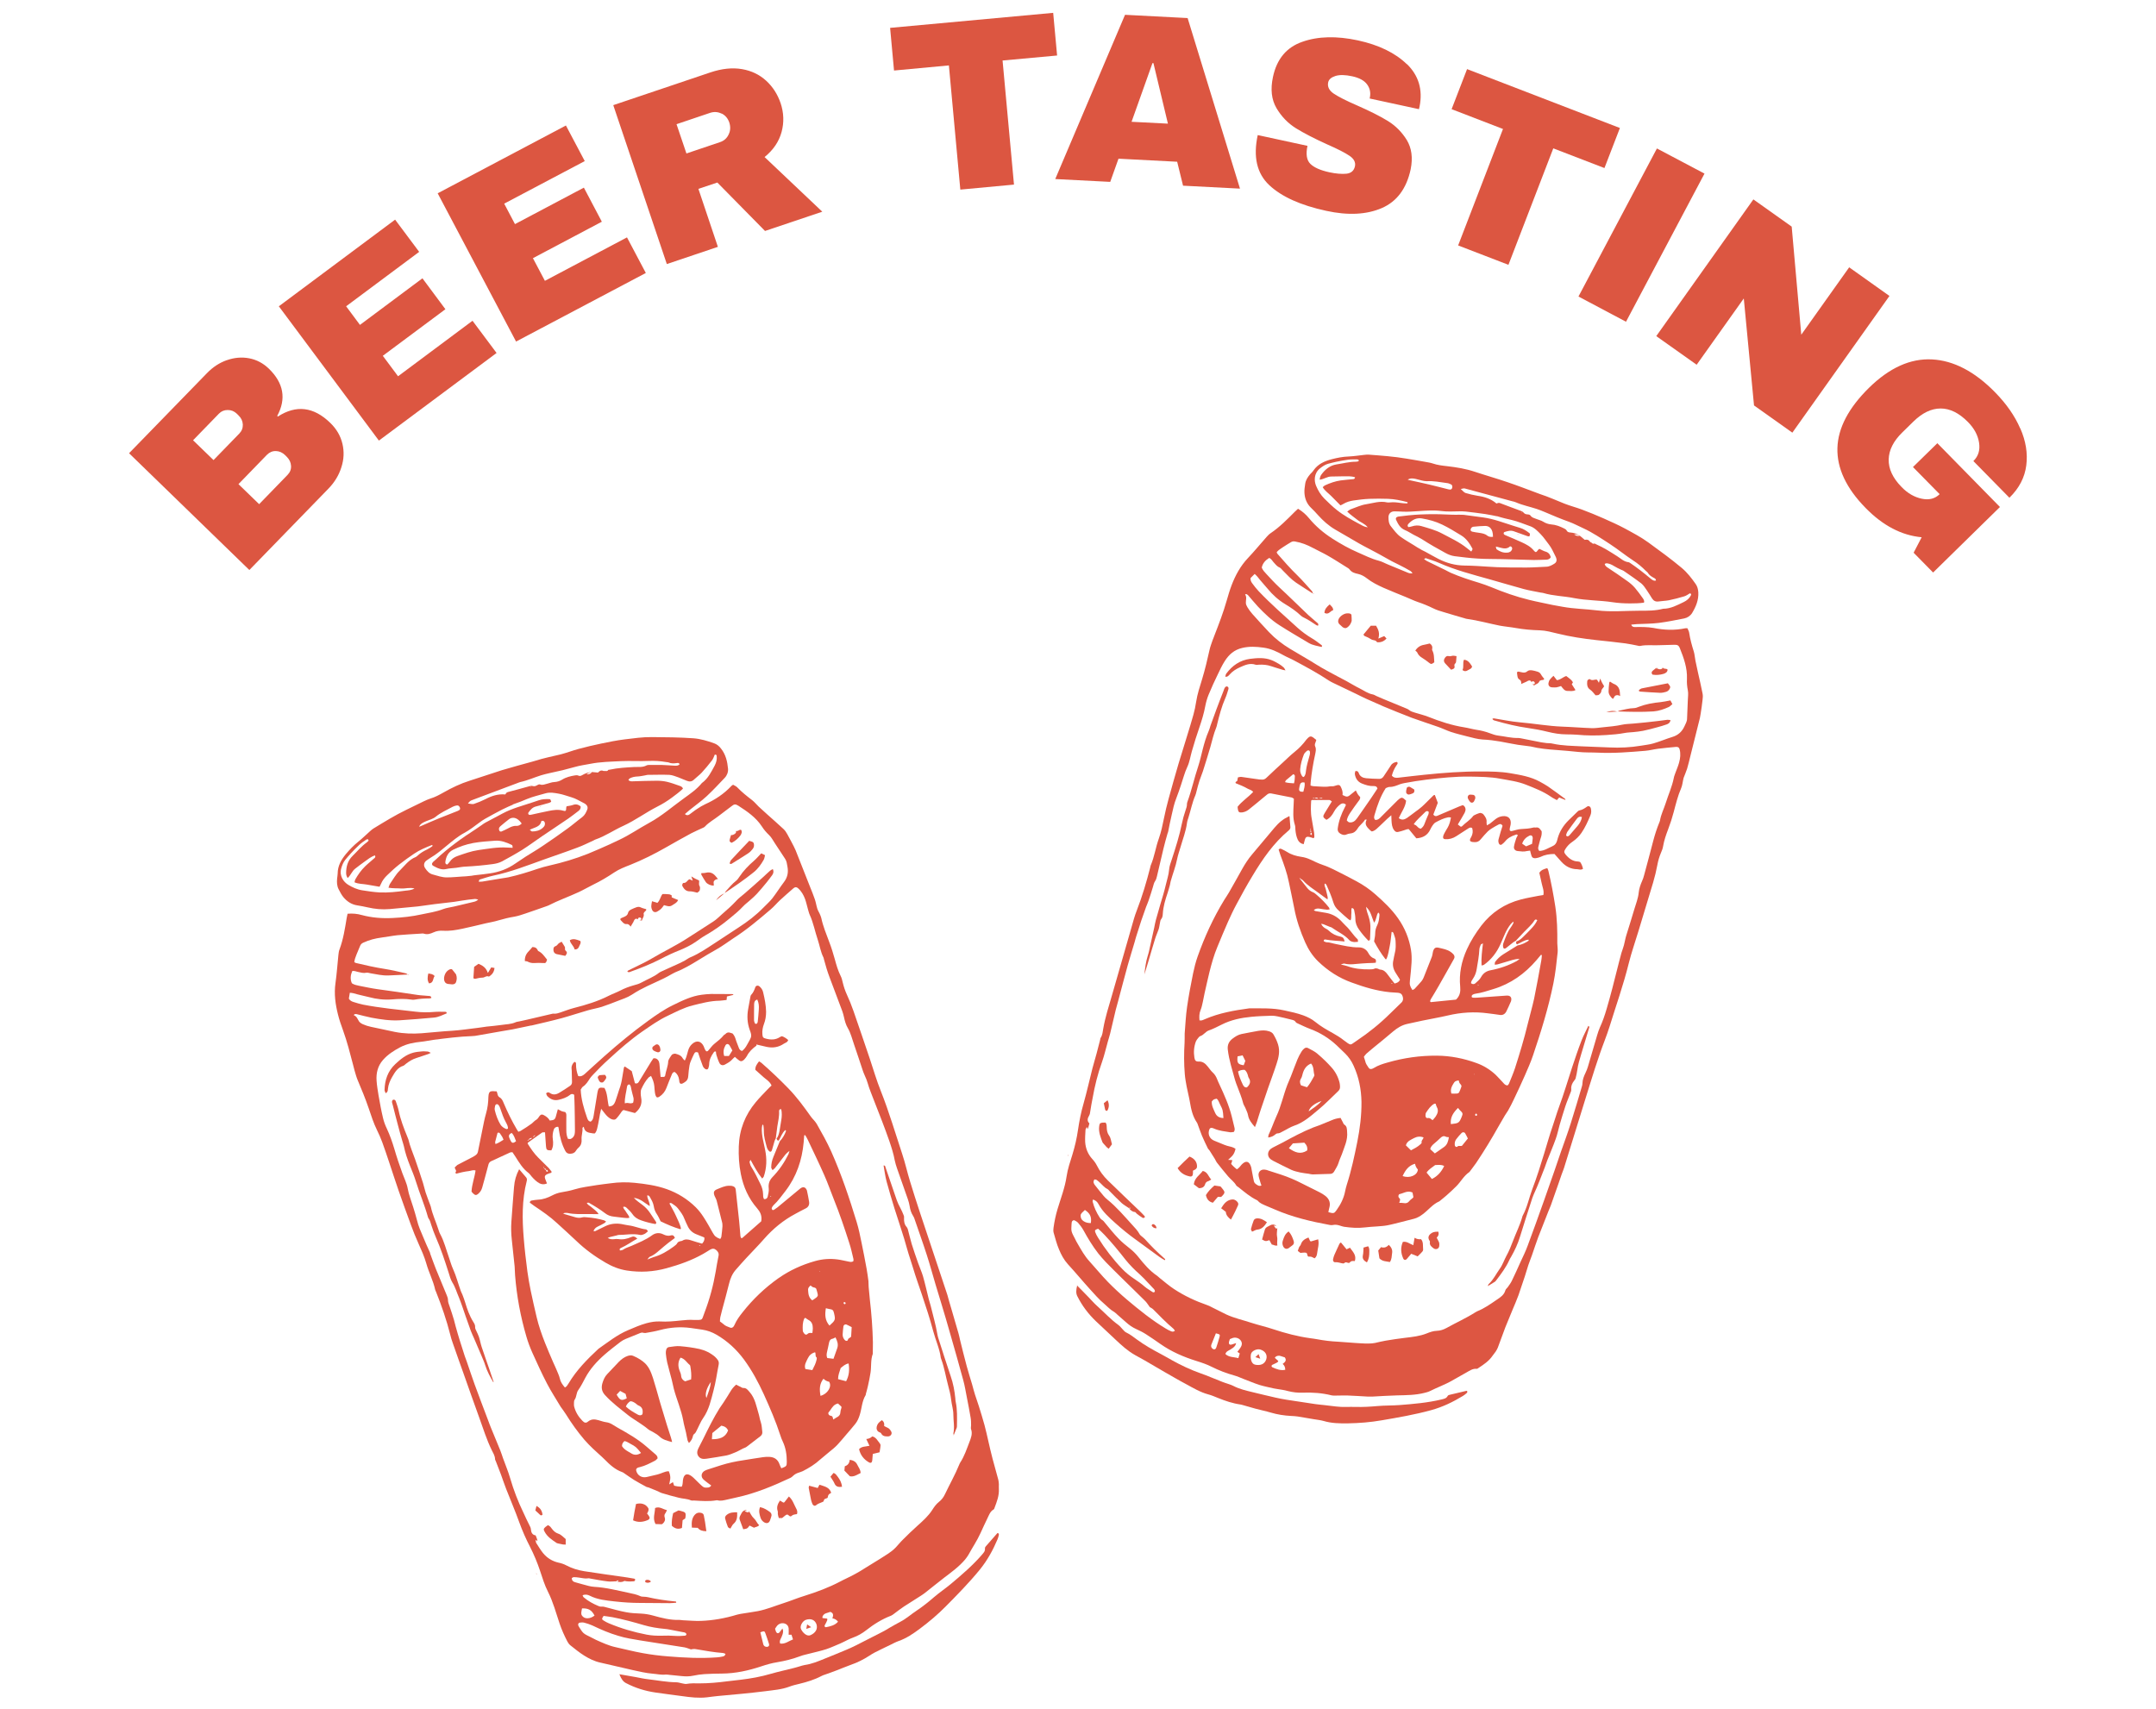 <svg xmlns="http://www.w3.org/2000/svg" id="uuid-e25780cd-4ac6-413c-a3ef-2449edc57eed" data-name="Layer 1" width="2.75in" height="2.18in" viewBox="0 0 198 157"><defs><style>      .uuid-4ed5ac46-9a06-457c-af3b-1f0605cc222f {        fill: #dd5642;      }      .uuid-616c39a8-b569-4336-83dd-6bac88f0132d {        fill: #dc5641;      }    </style></defs><g><path class="uuid-616c39a8-b569-4336-83dd-6bac88f0132d" d="M20.82,33.09c.68-.24,1.37-.3,2.05-.17s1.28.45,1.8.95c1.36,1.32,1.62,2.77.77,4.34l.06.06c1.68-1.09,3.29-.9,4.81.58.58.56.95,1.2,1.12,1.92.17.72.14,1.44-.1,2.17-.23.73-.63,1.39-1.21,1.98l-7.24,7.45-11.05-10.73,7.15-7.35c.54-.56,1.15-.96,1.83-1.2ZM19.59,42.27l2.37-2.44c.23-.24.33-.51.32-.83-.02-.32-.14-.59-.39-.83l-.16-.16c-.24-.23-.51-.34-.84-.34-.32,0-.59.11-.81.34l-2.37,2.44,1.88,1.82ZM23.77,46.33l2.62-2.7c.23-.24.34-.51.32-.83-.02-.32-.15-.59-.39-.83l-.16-.16c-.25-.24-.53-.36-.84-.37s-.59.11-.82.34l-2.62,2.7,1.9,1.84Z"></path><path class="uuid-616c39a8-b569-4336-83dd-6bac88f0132d" d="M25.59,28.14l10.68-7.96,2.21,2.96-6.71,5,1.27,1.71,5.74-4.28,2.11,2.84-5.75,4.28,1.4,1.88,6.84-5.1,2.21,2.96-10.81,8.05-9.2-12.35Z"></path><path class="uuid-616c39a8-b569-4336-83dd-6bac88f0132d" d="M40.18,17.76l11.78-6.23,1.73,3.27-7.4,3.91.99,1.88,6.33-3.35,1.65,3.13-6.33,3.35,1.1,2.08,7.54-3.99,1.73,3.27-11.92,6.3-7.2-13.62Z"></path><path class="uuid-616c39a8-b569-4336-83dd-6bac88f0132d" d="M71.77,12.13c-.24.88-.76,1.65-1.56,2.3l5.3,5.02-5.26,1.77-4.38-4.45-1.74.58,1.79,5.33-4.69,1.58-4.92-14.6,8.93-3.01c1.05-.35,2.01-.45,2.89-.3s1.62.51,2.23,1.07,1.04,1.24,1.32,2.05c.3.89.33,1.78.09,2.66ZM66.26,10.44c-.34-.17-.7-.19-1.06-.07l-3.08,1.04.91,2.69,3.08-1.04c.37-.12.64-.36.8-.71.17-.35.18-.71.06-1.09-.13-.38-.36-.66-.7-.83Z"></path><path class="uuid-616c39a8-b569-4336-83dd-6bac88f0132d" d="M92.07,5.55l1.05,11.41-4.93.46-1.05-11.41-5.04.47-.36-3.92,14.98-1.38.36,3.92-5.02.46Z"></path><path class="uuid-616c39a8-b569-4336-83dd-6bac88f0132d" d="M108.65,17.06l-.54-2.2-5.39-.28-.76,2.13-5.05-.26,6.41-15.09,5.75.3,4.81,15.67-5.23-.27ZM103.93,11.19l3.33.17-1.33-5.56h-.09s-1.92,5.39-1.92,5.39Z"></path><path class="uuid-616c39a8-b569-4336-83dd-6bac88f0132d" d="M129.22,5.89c1.07,1.05,1.46,2.34,1.16,3.88l-.06.26-4.53-.98.02-.09c.09-.44.01-.84-.25-1.2-.26-.36-.72-.61-1.37-.75-.64-.14-1.15-.15-1.54-.03-.38.12-.61.31-.67.59-.08.39.08.74.51,1.03.43.29,1.14.65,2.13,1.08,1.16.51,2.1.98,2.82,1.42.72.44,1.31,1.03,1.76,1.76.45.74.57,1.64.36,2.69-.38,1.78-1.27,2.97-2.66,3.57-1.39.6-3.09.69-5.1.25-2.35-.51-4.09-1.29-5.23-2.36-1.14-1.07-1.49-2.6-1.06-4.6l4.57.99c-.16.76-.08,1.31.26,1.65.34.34.93.6,1.76.78.61.13,1.13.17,1.56.13.43-.05.69-.27.78-.68.08-.36-.09-.69-.49-.96-.41-.28-1.09-.63-2.05-1.05-1.17-.53-2.12-1.02-2.87-1.48-.74-.46-1.34-1.08-1.8-1.86-.46-.79-.56-1.74-.32-2.86.35-1.65,1.25-2.73,2.7-3.23,1.44-.51,3.14-.55,5.1-.13,1.93.42,3.43,1.15,4.5,2.19Z"></path><path class="uuid-616c39a8-b569-4336-83dd-6bac88f0132d" d="M142.66,13.63l-4.12,10.7-4.62-1.78,4.12-10.7-4.72-1.82,1.42-3.68,14.04,5.41-1.42,3.68-4.7-1.81Z"></path><path class="uuid-616c39a8-b569-4336-83dd-6bac88f0132d" d="M144.97,27.25l7.21-13.61,4.37,2.31-7.21,13.61-4.37-2.32Z"></path><path class="uuid-616c39a8-b569-4336-83dd-6bac88f0132d" d="M161.1,37.26l-.94-9.84-4.33,6.09-3.71-2.63,8.92-12.56,3.52,2.5.88,9.93,4.4-6.19,3.7,2.63-8.92,12.56-3.52-2.5Z"></path><path class="uuid-616c39a8-b569-4336-83dd-6bac88f0132d" d="M185.56,39.36c.51,1.16.69,2.29.55,3.39-.14,1.11-.65,2.1-1.55,2.98l-3.31-3.37c.46-.45.63-1.01.52-1.7s-.45-1.31-1.02-1.89c-.82-.83-1.65-1.24-2.51-1.24-.86,0-1.69.41-2.5,1.2l-1.02,1c-.81.79-1.23,1.62-1.25,2.48-.02.86.37,1.71,1.19,2.54.56.58,1.18.93,1.85,1.07.67.14,1.22,0,1.64-.42l-2.45-2.49,2.24-2.19,5.75,5.86-6.14,6.02-1.79-1.82.74-1.42c-1.84-.17-3.55-1.06-5.14-2.68-1.79-1.82-2.65-3.66-2.6-5.51.05-1.85,1.03-3.7,2.91-5.55,1.87-1.83,3.79-2.7,5.77-2.6s3.92,1.1,5.8,3.02c1.03,1.05,1.81,2.16,2.31,3.32Z"></path></g><g><path class="uuid-4ed5ac46-9a06-457c-af3b-1f0605cc222f" d="M149.81,57.33c.04.22.17.28.33.28.29,0,.57-.02.86,0,.28.01.57.03.85.08.98.2,1.96.24,2.95.03.05,0,.1,0,.18,0,.05.13.14.26.16.4.09.6.25,1.18.43,1.75.08.27.09.56.15.84.07.35.14.69.22,1.03.15.66.3,1.31.43,1.97.04.19.03.4,0,.6-.04.42-.11.83-.17,1.24-.02.13-.04.27-.07.4-.29,1.17-.59,2.34-.88,3.52-.1.39-.18.78-.3,1.16-.09.29-.22.56-.32.84-.05.16-.06.33-.1.49-.03.15-.06.3-.12.44-.31.71-.49,1.46-.69,2.21-.14.53-.31,1.06-.51,1.58-.19.5-.37,1.01-.46,1.54-.03.21-.11.42-.2.62-.15.36-.26.72-.33,1.11-.1.54-.23,1.08-.39,1.62-.44,1.48-.89,2.96-1.34,4.44-.3,1-.65,1.98-.9,2.99-.49,1.98-1.17,3.89-1.77,5.83-.26.83-.6,1.64-.88,2.46-.32.94-.63,1.88-.92,2.83-.79,2.55-1.58,5.1-2.37,7.66-.06.19-.14.38-.21.57-.11.3-.21.6-.31.9-.23.66-.46,1.33-.7,1.99-.07.19-.16.37-.23.56-.31.78-.62,1.56-.92,2.34-.21.55-.38,1.11-.58,1.67-.1.3-.23.59-.33.9-.12.35-.21.71-.33,1.06-.19.57-.38,1.15-.58,1.72-.17.46-.36.9-.55,1.35-.22.53-.44,1.05-.65,1.58-.24.63-.46,1.26-.7,1.89-.05.12-.12.24-.19.35-.08.13-.19.24-.27.36-.33.5-.82.83-1.31,1.15-.05.04-.12.09-.17.08-.36-.04-.64.17-.93.33-.44.24-.88.49-1.31.74-.65.38-1.37.63-2.04.97-.16.08-.35.13-.52.17-.82.21-1.66.21-2.5.23-.75.02-1.51.07-2.26.11-.15,0-.3,0-.45,0-.62-.03-1.24-.08-1.86-.1-.38-.01-.77.01-1.15.01-.1,0-.2,0-.3-.02-.87-.22-1.75-.28-2.64-.25-.47.02-.93-.03-1.39-.15-.31-.09-.62-.13-.94-.18-.12-.02-.23-.04-.35-.06-.44-.1-.89-.19-1.32-.32-.5-.16-.97-.37-1.46-.55-.28-.11-.56-.24-.85-.32-.72-.2-1.4-.46-2.06-.79-.45-.23-.93-.39-1.41-.54-1.18-.37-2.3-.85-3.31-1.56-.44-.31-.88-.61-1.33-.9-.28-.18-.58-.33-.89-.47-.34-.15-.64-.36-.92-.61-.28-.24-.55-.49-.83-.73-.09-.08-.17-.17-.27-.23-.36-.2-.63-.5-.93-.76-.48-.4-.88-.87-1.3-1.33-.69-.76-1.34-1.55-2.03-2.3-.37-.41-.62-.88-.82-1.37-.21-.49-.34-1.02-.49-1.53-.04-.14-.03-.3-.01-.45.08-.58.2-1.16.37-1.72.3-1,.68-1.97.83-3,.1-.69.33-1.34.53-1.99.23-.75.41-1.52.52-2.3.12-.81.28-1.62.51-2.41.3-1.06.54-2.14.81-3.21.12-.46.26-.91.38-1.36.11-.42.22-.84.33-1.27.02-.06.01-.14.05-.19.17-.26.19-.57.24-.86.18-1.03.5-2.02.79-3.02.4-1.41.8-2.81,1.21-4.21.27-.95.55-1.91.82-2.86.08-.26.16-.51.26-.76.5-1.29.89-2.61,1.23-3.94.02-.07.02-.14.05-.2.34-.79.45-1.65.74-2.45.22-.62.35-1.26.48-1.9.12-.59.26-1.18.42-1.76.3-1.09.6-2.17.92-3.25.26-.87.53-1.73.8-2.6.19-.63.39-1.25.56-1.88.11-.39.19-.78.25-1.18.11-.72.34-1.4.55-2.09.27-.89.48-1.78.68-2.68.06-.29.18-.58.27-.86.06-.17.14-.34.2-.52.4-1.03.8-2.07,1.1-3.13.14-.48.28-.97.46-1.44.35-.91.81-1.76,1.49-2.48.6-.63,1.15-1.31,1.73-1.96.11-.12.23-.25.37-.34.83-.56,1.52-1.27,2.22-1.97.09-.09.19-.18.29-.27.4.24.72.52,1,.86.61.74,1.34,1.36,2.15,1.88.75.48,1.53.92,2.34,1.27.63.27,1.24.59,1.91.76.32.08.62.26.93.38.57.24,1.15.47,1.72.71.14.06.28.1.47.07-.08-.09-.12-.17-.19-.21-.35-.2-.7-.4-1.06-.57-.44-.21-.87-.43-1.29-.68-.64-.37-1.3-.7-1.95-1.05-.13-.07-.27-.14-.4-.22-.74-.43-1.48-.86-2.22-1.29-.6-.35-1.11-.81-1.57-1.32-.21-.24-.43-.47-.66-.69-.38-.37-.56-.84-.59-1.35-.02-.28.03-.57.07-.85.05-.34.24-.62.46-.88.1-.11.22-.21.3-.34.41-.59,1.02-.86,1.68-1.03.5-.13,1.01-.23,1.54-.25.48-.02.97-.1,1.45-.15.13-.01.27-.03.4-.02,1.17.09,2.34.17,3.5.37.58.1,1.16.19,1.74.3.21.04.43.07.64.14.43.15.88.2,1.33.25.87.1,1.73.24,2.56.52.99.33,1.99.61,2.98.95.92.31,1.83.66,2.74,1,.08.03.16.06.24.09.77.25,1.5.58,2.25.88.53.21,1.09.35,1.62.55.66.25,1.31.51,1.96.8.67.3,1.35.6,2,.95.73.4,1.48.79,2.16,1.29,1.03.75,2.06,1.5,3.04,2.32.51.43.9.94,1.28,1.48.16.23.22.48.24.76.04.7-.22,1.32-.57,1.9-.16.26-.43.44-.73.5-.77.15-1.55.31-2.33.41-.66.08-1.34.08-2.01.11-.18.01-.36.03-.55.05ZM103.74,110.93s0-.03,0-.05c0,0-.02-.01-.03-.02.02.02.03.04.05.06-.02.03-.04.06-.06.09-.23-.16-.49-.3-.7-.49-.38-.35-.74-.73-1.11-1.1-.06-.06-.11-.14-.18-.17-.27-.13-.44-.36-.65-.55-.11-.1-.22-.21-.34-.29-.06-.04-.15-.04-.21-.05-.15.22-.07.38.05.53.26.33.52.66.79.98.11.13.23.25.36.35.84.68,1.53,1.5,2.25,2.29.26.28.53.56.71.9.05.08.14.14.22.21.09.08.19.15.26.23.56.63,1.16,1.22,1.79,1.77.04.04.12.07.03.16-.17-.1-.34-.19-.5-.31-.73-.53-1.46-1.07-2.19-1.6-.64-.46-1.25-.96-1.84-1.49-.59-.53-1.18-1.05-1.56-1.76-.09-.17-.25-.35-.51-.41-.01.09-.04.16-.02.21.13.51.35.98.63,1.42.05.08.12.17.2.22.16.08.24.22.35.35.38.46.76.94,1.18,1.37.32.34.69.64,1.06.93.29.23.55.49.78.78.51.64,1.04,1.27,1.73,1.73.08.06.15.14.23.2.43.34.85.71,1.31,1.01.94.62,1.96,1.1,3.03,1.47.16.05.31.13.46.21.44.21.86.44,1.3.65.75.35,1.56.52,2.34.78.65.21,1.33.36,1.98.58,1.12.37,2.25.67,3.42.83.2.03.4.05.6.09.64.12,1.29.2,1.95.23.55.03,1.1.09,1.65.12.58.03,1.17.1,1.75-.01.33-.07.65-.16.98-.21.6-.1,1.19-.19,1.79-.26.67-.08,1.33-.15,1.96-.4.29-.12.61-.23.92-.24.34-.01.62-.11.9-.26.88-.49,1.8-.9,2.65-1.44.06-.04.12-.07.18-.1.65-.26,1.21-.66,1.78-1.05.33-.22.68-.44.8-.87.03-.11.14-.19.21-.28.13-.19.28-.38.38-.59.27-.56.53-1.12.78-1.69.23-.5.48-1,.67-1.52.52-1.38,1.01-2.78,1.51-4.17.32-.9.64-1.81.95-2.71.2-.59.4-1.18.6-1.76.31-.89.64-1.77.92-2.67.36-1.12.68-2.25,1.02-3.38.02-.08.04-.16.04-.25.01-.34.13-.65.28-.96.09-.18.16-.37.22-.56.29-.97.56-1.93.85-2.9.07-.24.15-.48.25-.71.26-.56.46-1.15.63-1.74.18-.61.35-1.23.51-1.84.21-.81.41-1.63.62-2.44.07-.28.14-.55.22-.83.07-.24.17-.47.23-.71.08-.29.12-.59.21-.88.24-.8.51-1.6.74-2.41.15-.51.36-1.02.41-1.56.04-.37.16-.71.31-1.05.08-.17.13-.34.18-.52.28-1.05.57-2.1.84-3.16.15-.57.33-1.13.55-1.67.02-.06.06-.12.07-.19.09-.57.36-1.08.53-1.62.24-.77.58-1.5.74-2.3.03-.18.11-.35.17-.53.11-.3.24-.59.32-.9.11-.39.15-.79.05-1.19-.04-.18-.14-.25-.33-.24-.55.05-1.1.1-1.65.17-.4.05-.79.16-1.19.19-1.44.12-2.88.24-4.32.17-.62-.03-1.24,0-1.86-.07-.63-.07-1.26-.12-1.9-.17-.82-.06-1.64-.13-2.44-.33-.1-.02-.2-.03-.3-.04-.58-.06-1.16-.15-1.74-.27-.51-.11-1.02-.19-1.54-.26-.28-.04-.57-.05-.85-.07-.47-.03-.92-.17-1.38-.28-.5-.13-1.01-.25-1.5-.41-.41-.14-.81-.34-1.22-.48-.79-.28-1.59-.53-2.38-.82-.9-.34-1.78-.71-2.66-1.07-.02,0-.03-.02-.04-.02-.52-.23-1.04-.46-1.56-.69-.29-.13-.57-.28-.86-.42-.7-.33-1.39-.67-2.09-1-.15-.07-.3-.15-.44-.24-1-.67-2.07-1.24-3.13-1.81-.32-.18-.67-.31-.99-.49-.59-.33-1.18-.62-1.87-.71-.65-.09-1.29-.13-1.95.03-.73.17-1.22.61-1.6,1.21-.24.38-.44.79-.63,1.2-.3.62-.59,1.24-.85,1.88-.14.34-.24.7-.31,1.06-.12.65-.31,1.27-.52,1.89-.26.74-.49,1.49-.71,2.25-.14.48-.2.97-.42,1.44-.25.53-.39,1.11-.58,1.66-.14.4-.26.8-.42,1.19-.21.52-.32,1.05-.44,1.59-.11.51-.23,1.01-.32,1.52,0,.05-.04.09-.05.14-.13.47-.27.93-.38,1.41-.21.85-.39,1.7-.6,2.55-.03.15-.08.3-.16.42-.12.17-.15.37-.21.56-.12.42-.26.83-.4,1.25-.06.19-.15.37-.22.56-.15.43-.3.85-.45,1.28-.16.48-.31.96-.46,1.44-.06.18-.1.36-.15.53-.21.71-.43,1.41-.63,2.12-.31,1.12-.6,2.24-.9,3.36-.07.24-.14.49-.2.73-.18.73-.34,1.47-.52,2.2-.06.24-.14.48-.21.73-.18.63-.32,1.27-.54,1.89-.39,1.08-.66,2.18-.86,3.31-.07.4-.16.79-.21,1.19-.02.16-.04.3-.13.45-.13.21-.18.47.05.67q-.11.49-.18.51s-.03-.1-.05-.19c-.06.12-.13.2-.13.29-.02.37-.05.74-.03,1.11.04.58.25,1.11.65,1.55.17.18.32.39.43.61.26.52.6.97,1.01,1.37.96.94,1.93,1.86,2.9,2.79.16.15.31.31.46.47.03.03.04.12.02.13-.05.03-.14.07-.17.05-.2-.12-.39-.25-.57-.4-.06-.05-.09-.14-.18-.15-.24-.02-.38-.18-.54-.34.03,0,.06.02.09.02.02,0,.05-.01.07-.02,0-.01-.01-.03-.03-.04-.03-.02-.06-.03-.09-.04ZM145.1,49.22c.15.13.3.25.45.38.01,0,.02,0,.03,0-.01,0-.03,0-.04,0,.2-.05.37-.02.49.17.02.04.08.05.12.07.09.08.17.17.3.09.04.02.09.05.13.07.7.3,1.33.71,1.96,1.11.32.2.6.49,1.01.54.06,0,.13.05.18.08.33.23.66.46.98.71.32.24.63.51.94.76.13.1.26.19.44.14,0-.15-.09-.2-.18-.24-.22-.12-.44-.25-.57-.48-.04-.07-.12-.11-.18-.17-.36-.37-.76-.7-1.2-.98-.71-.47-1.37-1.01-2.09-1.48-.8-.52-1.59-1.06-2.46-1.46-.43-.19-.84-.42-1.28-.58-.76-.27-1.5-.58-2.24-.9-.25-.11-.5-.2-.75-.29-.64-.21-1.3-.34-1.92-.61-.11-.05-.22-.07-.34-.1-.36-.1-.71-.19-1.07-.29-1.05-.28-2.11-.57-3.16-.85-.06-.02-.13-.04-.2-.04-.07,0-.14.03-.29.06.18.15.29.31.43.36.36.11.74.2,1.12.26.64.09,1.23.28,1.73.71.1-.03.19-.09.32-.04.64.25,1.29.48,1.93.72.09.03.19.09.25.16.09.12.21.15.35.16.09,0,.23.03.27.1.14.21.35.24.55.32.21.09.44.13.64.26.2.13.47.22.71.24.43.03.81.18,1.19.37.09.04.19.1.23.18.07.14.18.18.32.19.32.03.63.09.88.31-.14-.09-.29-.16-.51-.13.18.13.34.17.51.12ZM105.59,120.08h0c-.13-.17-.24-.36-.39-.52-.75-.75-1.51-1.48-2.26-2.22-.46-.46-.93-.91-1.38-1.38-.24-.25-.47-.52-.69-.79-.53-.68-.97-1.41-1.38-2.16-.13-.23-.3-.45-.47-.65-.08-.1-.21-.17-.32-.23-.11-.06-.24.02-.27.14-.01.05-.02.1-.02.15,0,.23-.05.48,0,.7.06.24.2.46.31.68.08.17.16.33.26.49.32.55.63,1.11,1.06,1.58.57.63,1.12,1.3,1.71,1.91.55.56,1.13,1.1,1.73,1.61,1.14.96,2.3,1.9,3.58,2.67.16.1.32.18.49.25.11.05.23.06.35-.05-.04-.06-.08-.14-.14-.19-.66-.55-1.25-1.17-1.85-1.77-.09-.09-.22-.15-.33-.22ZM120.59,54.54c-.52-.34-1.05-.66-1.56-1.01-.46-.31-.83-.73-1.22-1.12-.09-.09-.18-.22-.29-.27-.25-.1-.39-.31-.56-.49-.12-.13-.2-.31-.4-.39-.35.22-.6.49-.68.89.09.23.25.4.41.57.39.42.77.84,1.19,1.23.91.84,1.79,1.72,2.69,2.57.24.23.51.43.76.66.08.07.21.14.11.31-.06-.02-.12-.04-.17-.07-.37-.26-.75-.5-1.16-.7-.09-.04-.18-.1-.25-.17-.43-.41-.92-.74-1.42-1.04-.63-.38-1.16-.86-1.62-1.42-.31-.37-.64-.72-.94-1.11-.07-.09-.16-.16-.25-.25-.15.15-.28.28-.38.38-.02.22.07.37.17.5.18.24.36.48.57.7,1.12,1.18,2.35,2.25,3.56,3.35.42.38.89.72,1.38,1.01.29.17.55.38.82.58.05.04.11.09.03.19-.39-.1-.81-.15-1.17-.36-.91-.54-1.82-1.07-2.71-1.64-.74-.47-1.37-1.08-1.97-1.71-.32-.34-.61-.71-.92-1.06-.04-.04-.1-.06-.15-.09-.04,0-.07.02-.11.03.18.26.06.52.07.77,0,.14.07.29.15.42.13.21.28.42.45.61.5.56,1.01,1.12,1.53,1.67.57.6,1.22,1.1,1.93,1.53.8.49,1.62.94,2.41,1.44.65.41,1.34.76,2.02,1.13.25.14.51.26.76.4.4.22.78.46,1.19.66.4.2.77.48,1.22.56.11.02.22.09.32.14.2.09.4.18.6.26.74.31,1.49.61,2.23.92.06.03.12.06.17.1.16.14.35.19.54.25.42.13.84.23,1.25.39,1.06.42,2.14.78,3.28.96.38.06.75.17,1.13.23.42.06.82.16,1.22.31.25.09.51.19.77.22.61.07,1.22.24,1.84.22.08,0,.17.02.25.03.62.12,1.25.25,1.87.37.16.03.33.05.5.07.18.02.37,0,.55.05.89.2,1.8.2,2.7.25.84.04,1.67.06,2.51.1.98.05,1.94,0,2.91-.16.38-.07.77-.1,1.14-.21.59-.17,1.17-.42,1.76-.6.52-.16.87-.49,1.09-.97.1-.23.24-.44.24-.7.02-.57.05-1.14.07-1.71.01-.3.06-.61,0-.9-.07-.35-.1-.7-.08-1.05.04-1-.29-1.91-.65-2.81-.12-.29-.23-.33-.55-.32-.49.02-.97.02-1.46.04-.53.02-1.07-.05-1.61.06-.09.02-.2,0-.3-.03-.36-.07-.72-.15-1.09-.2-.88-.11-1.76-.21-2.65-.3-1.2-.13-2.39-.31-3.57-.6-.54-.13-1.07-.28-1.63-.3-.74-.02-1.47-.08-2.2-.21-.5-.09-1-.13-1.49-.22-1-.2-1.99-.48-3.01-.62-.07,0-.13-.03-.2-.05-.64-.19-1.29-.37-1.93-.57-.34-.1-.68-.2-.99-.36-.45-.22-.91-.41-1.39-.57-.38-.13-.74-.31-1.11-.46-.68-.28-1.37-.55-2.05-.85-.53-.24-1.06-.5-1.53-.87-.23-.18-.49-.33-.8-.4-.29-.06-.59-.14-.78-.41-.07-.09-.18-.15-.28-.21-.58-.36-1.16-.74-1.76-1.08-.42-.24-.87-.44-1.29-.67-.6-.32-1.07-.5-1.68-.61-.14-.03-.26-.01-.39.07-.24.15-.49.29-.72.45-.21.14-.42.27-.58.46.03.06.04.12.07.15.59.68,1.19,1.36,1.84,1.99.47.46.89.96,1.33,1.44.06.07.07.18.11.27h0ZM137.47,47.43c-.22-.04-.63-.14-1.05-.2-.6-.09-1.19-.16-1.79-.23-.22-.02-.43-.03-.65-.02-.54.01-1.07.04-1.6-.03-.7-.09-1.41-.04-2.11.01-.47.03-.93.07-1.4.05-.27-.02-.54-.02-.8-.03-.32,0-.54.2-.55.52,0,.3.02.6.22.85.28.35.54.73.92.99.38.27.79.5,1.19.75.1.06.2.13.3.19.14.09.29.17.43.25.12.06.24.12.36.18.38.21.76.43,1.15.63.76.39,1.56.61,2.41.62.39,0,.77.02,1.16.04.62.03,1.23.09,1.85.11.92.03,1.84.04,2.76.03.57,0,1.14-.05,1.71-.07.3,0,.55-.14.79-.29.16-.1.22-.25.18-.43-.02-.1-.06-.19-.11-.28-.18-.36-.34-.73-.59-1.05-.25-.31-.47-.66-.75-.94-.28-.29-.56-.59-.95-.73-.57-.2-1.13-.44-1.72-.58-.39-.09-.78-.17-1.35-.35ZM130.8,51.38c.11.07.17.12.24.16.57.28,1.14.56,1.72.84.17.08.32.18.49.25.85.37,1.72.65,2.61.92.37.11.73.25,1.09.39,1.13.47,2.29.88,3.48,1.17.72.18,1.44.31,2.16.47.31.06.63.12.94.17,1.04.19,2.1.2,3.15.33,1.3.16,2.61.03,3.92.03.72,0,1.44.01,2.15-.18.7,0,1.29-.33,1.9-.62.27-.13.51-.33.65-.61.05-.09.02-.16-.09-.19-.17.1-.34.23-.52.28-.46.14-.93.26-1.41.36-.31.06-.63.06-.95.11-.27.04-.46-.06-.6-.28-.15-.24-.3-.49-.46-.72-.16-.23-.32-.49-.53-.66-.53-.41-1.08-.78-1.63-1.16-.07-.05-.16-.06-.23-.1-.21-.1-.43-.2-.62-.32-.22-.14-.44-.24-.7-.27-.05,0-.12.04-.18.06.04.19.17.27.29.35.6.39,1.19.8,1.78,1.22.27.19.5.39.71.63.25.29.48.61.7.92.08.12.19.24.13.44-.42.06-.85.07-1.28.07-.54,0-1.07-.03-1.6-.11-1.18-.18-2.37-.15-3.55-.38-.94-.19-1.9-.19-2.83-.47-.06-.02-.13-.02-.2-.03-.53-.11-1.06-.19-1.58-.33-1.03-.28-2.06-.59-3.09-.88-1.6-.45-3.21-.86-4.74-1.54-.38-.17-.79-.28-1.18-.42-.02,0-.05.03-.14.08ZM124.77,42.37s.02-.06.03-.09c-.05-.03-.1-.07-.16-.07-.27,0-.54-.01-.8.02-.38.05-.76.12-1.14.2-.25.05-.49.12-.73.18-.28.08-.51.24-.74.42-.57.46-.55,1.15-.36,1.6.18.43.42.84.76,1.18.37.36.74.73,1.15,1.05.63.5,1.34.89,2.05,1.27.23.12.45.28.79.32-.29-.36-.68-.46-.97-.7-.29-.24-.62-.44-.92-.75.13-.09.23-.18.35-.22.46-.16.91-.38,1.38-.45.64-.1,1.27-.33,1.94-.17.08.02.17,0,.25,0,.34-.04.67,0,1,.05.16.03.33.03.5.04.05,0,.14.02.13-.08-.01-.02-.02-.04-.03-.04-.58-.15-1.17-.28-1.77-.3-.57-.02-1.14-.02-1.71,0-.48.02-.97.08-1.45.15-.33.05-.66.14-.95.32-.08.05-.17.09-.26.13-.29-.29-.56-.56-.83-.84-.26-.27-.6-.48-.8-.83.08-.07.14-.14.21-.17.46-.21.94-.38,1.43-.45.35-.05.7-.07,1.05-.11.1-.01.25.02.28-.18-.36-.12-.72-.09-1.09-.09-.37,0-.73.02-1.1.02-.37,0-.67.25-1.06.29.02-.19.06-.33.15-.46.35-.48.78-.84,1.38-.94.6-.09,1.18-.25,1.79-.25.08,0,.16-.02.25-.04ZM100.86,112.88c-.3.11-.34.16-.27.34.07.17.15.34.25.49.64,1.03,1.38,1.99,2.21,2.86.32.34.69.64,1.08.9.35.23.69.47,1.01.75.21.18.47.32.7.48.07.05.16.05.22-.03.02-.15-.08-.24-.18-.34-.28-.29-.55-.58-.83-.88-.12-.12-.24-.24-.36-.35-.48-.42-.93-.87-1.33-1.37-.61-.78-1.24-1.55-1.92-2.27-.19-.21-.4-.39-.6-.58ZM113.53,123.39c-.05.14-.06.19-.09.23-.11.17-.28.27-.46.38-.17.1-.37.16-.44.4.33.32.77.26,1.19.38l.13-.43c-.08-.06-.15-.1-.22-.15.12-.16.25-.31.34-.48.08-.15.1-.32.02-.48-.14-.27-.46-.4-.77-.32-.09.03-.19.07-.28.11-.03.09-.06.17-.08.25-.04.2.05.3.24.25.11-.03.22-.07.41-.13ZM116.29,124.9c.13-.41-.08-.77-.54-.91-.31-.1-.8.13-.86.41-.08.37.02.91.38.98.48.1.87-.04,1.02-.48ZM129.28,44.07c.06.02.13.04.19.05.59.13,1.18.25,1.76.39.6.14,1.2.3,1.8.45.05.01.1.02.15.02.1,0,.18-.07.2-.18.02-.13,0-.24-.12-.3-.12-.06-.25-.11-.38-.12-.61-.08-1.22-.21-1.84-.17-.15,0-.3-.03-.44-.06-.19-.04-.38-.11-.58-.15-.24-.05-.49-.09-.73.07ZM118.04,125.86q0-.36-.24-.55c.18-.15.41-.29.2-.6-.12-.04-.26-.08-.4-.13-.15-.05-.3-.02-.43.06-.04.02-.05.07-.09.11.12.11.22.2.32.29-.03.06-.04.1-.07.11-.07.05-.14.09-.22.12-.09.05-.18.08-.27.13-.08.05-.08.17,0,.21.38.18.77.33,1.2.24ZM99.63,111.17c-.11.11-.21.19-.3.29-.05.06-.09.14-.09.21,0,.21.07.39.25.51.21.15.44.19.69.19.08-.57-.06-.88-.55-1.21ZM111.67,122.49c-.15.37-.29.71-.42,1.05-.02.05-.02.1-.02.15,0,.11.13.26.25.28.12.02.19-.07.22-.16.11-.33.22-.67.31-1.01.05-.19,0-.22-.34-.3ZM102.58,109.86v.03s.03,0,.03,0l-.03-.03ZM103.26,110.53v-.03s-.02,0-.02,0l.02.02ZM139.72,47.05s0,.02,0,.03c0,0,.02.01.03.02,0-.02,0-.03,0-.05-.01,0-.03,0-.04,0Z"></path><path class="uuid-4ed5ac46-9a06-457c-af3b-1f0605cc222f" d="M98.9,118.09c.36.37.72.72,1.06,1.08.27.28.52.57.81.83.65.58,1.24,1.23,1.95,1.74.15.11.25.26.38.39.09.09.18.21.29.27.37.18.69.42,1.01.66.69.51,1.43.93,2.19,1.33.36.19.7.39,1.06.59.84.47,1.7.87,2.6,1.19.68.24,1.34.53,2.01.79.17.07.35.12.52.18.16.06.32.1.47.18.57.3,1.19.44,1.81.59.7.17,1.4.34,2.11.5.33.07.66.14.99.19.88.14,1.76.27,2.64.4.27.04.53.06.8.09.37.04.73.08,1.1.13.6.08,1.21.02,1.81.04.67.02,1.34-.02,2.01-.08.67-.06,1.34-.04,2.01-.09,1.29-.1,2.58-.21,3.84-.51.23-.06.46-.08.59-.33.03-.05.1-.09.17-.1.52-.13,1.04-.25,1.56-.37.01,0,.03.01.05.02.06.09,0,.16-.06.21-.1.09-.21.17-.32.24-.92.56-1.87,1.02-2.93,1.31-1.49.41-3.01.67-4.53.93-1.03.18-2.06.26-3.1.28-.75.01-1.51,0-2.24-.22-.29-.08-.59-.11-.89-.16-.49-.09-.99-.17-1.48-.25-.2-.03-.4-.04-.6-.05-.64-.03-1.27-.13-1.88-.31-.46-.14-.94-.23-1.41-.36-.34-.09-.68-.19-1.02-.29-.11-.03-.23-.07-.34-.09-.72-.1-1.4-.33-2.07-.6-.3-.12-.59-.25-.9-.33-.74-.2-1.39-.59-2.05-.95-.65-.34-1.28-.72-1.92-1.08-.62-.36-1.24-.73-1.87-1.09-.29-.17-.59-.33-.88-.49-.68-.38-1.25-.9-1.81-1.43-.6-.56-1.2-1.12-1.8-1.69-.7-.67-1.27-1.43-1.7-2.29-.13-.26-.13-.54-.01-1.01Z"></path><path class="uuid-4ed5ac46-9a06-457c-af3b-1f0605cc222f" d="M98.1,106.1s0,.06,0,.08c0,0-.02.01-.03.02,0-.03,0-.06,0-.08,0,0,.02-.01.03-.02Z"></path><path class="uuid-4ed5ac46-9a06-457c-af3b-1f0605cc222f" d="M118.43,75c.03.37.06.68.08,1,0,.13-.06.22-.16.3-1.39,1.16-2.39,2.62-3.31,4.15-.52.86-1.01,1.74-1.48,2.63-.29.53-.54,1.08-.79,1.63-.33.75-.65,1.51-.96,2.27-.32.76-.54,1.55-.74,2.35-.16.63-.29,1.28-.44,1.91-.06.26-.1.53-.16.79-.06.26-.11.53-.21.77-.13.31-.13.61-.1.95.08,0,.14.01.21,0,.1-.03.19-.07.28-.11,1.31-.57,2.69-.81,4.09-1,1.07.01,2.14-.05,3.21.19.59.13,1.18.25,1.75.46.4.15.77.33,1.1.6.5.41,1.05.72,1.61,1.03.35.2.69.4,1.01.66.12.09.24.18.37.27.23.15.29.14.53-.04.09-.07.19-.14.29-.2,1.09-.73,2.11-1.55,3.04-2.47.35-.34.69-.68,1.05-1.02.17-.16.19-.35.13-.55-.06-.22-.19-.34-.43-.36-.25-.02-.5-.03-.75-.05-1.21-.12-2.37-.47-3.51-.89-1.17-.42-2.19-1.08-3.09-1.95-.51-.5-.89-1.09-1.18-1.74-.45-1.02-.81-2.06-1.01-3.16-.15-.79-.33-1.58-.49-2.37-.17-.86-.47-1.68-.78-2.5-.06-.17-.11-.35-.16-.5.12-.13.22-.07.3-.03.17.08.33.16.49.26.39.25.82.37,1.28.44.3.04.59.13.86.26.37.17.73.35,1.11.48.68.22,1.29.57,1.92.88.39.19.77.41,1.16.61.64.34,1.24.75,1.78,1.23.76.67,1.49,1.36,2.07,2.19.62.88,1.02,1.86,1.19,2.91.06.38.07.77.05,1.15-.03.55-.09,1.1-.15,1.66-.04.37,0,.52.23.87.07-.03.15-.06.2-.11.22-.23.43-.47.64-.71.08-.1.15-.22.2-.35.25-.62.5-1.25.74-1.87.06-.15.07-.33.11-.49.09-.33.23-.43.55-.35.37.09.76.15,1.08.38.09.07.19.14.26.23.1.13.12.28.03.42-.47.83-.93,1.67-1.41,2.5-.23.41-.48.81-.72,1.21-.03.05-.04.12-.06.18.04.03.06.07.08.07.78-.08,1.56-.16,2.3-.23.06-.07.09-.09.11-.11.26-.31.32-.65.28-1.07-.12-1.2.12-2.35.61-3.43.35-.78.81-1.5,1.33-2.19.94-1.22,2.15-2.01,3.63-2.4.52-.14,1.05-.22,1.58-.33.16-.03.33-.05.49-.08.08-.39-.08-.72-.15-1.06-.07-.33-.15-.65-.22-.98.17-.27.44-.35.73-.43.04.09.08.16.1.24.26,1.09.47,2.2.64,3.31.17,1.12.19,2.24.18,3.36,0,.15.03.3.03.44,0,.13.02.27,0,.4-.1.95-.2,1.9-.39,2.84-.46,2.26-1.14,4.46-1.88,6.64-.21.62-.48,1.22-.74,1.82-.32.74-.67,1.47-1.01,2.19-.16.35-.34.69-.53,1.03-.09.16-.21.3-.3.46-.2.33-.39.67-.58,1-.64,1.14-1.32,2.26-2.05,3.35-.18.26-.38.51-.57.77-.02.03-.04.06-.07.08-.5.34-.77.88-1.18,1.29-.29.3-.61.58-.92.86-.19.17-.39.32-.58.48-.03.02-.05.05-.08.06-.6.26-.99.79-1.5,1.17-.24.18-.5.34-.8.42-.4.11-.81.21-1.21.31-.42.1-.84.22-1.27.3-.31.06-.63.07-.95.1-.37.03-.74.04-1.1.09-.64.08-1.28.03-1.91-.06-.13-.02-.26-.07-.39-.11-.19-.06-.39-.1-.59-.06-.1.02-.2.03-.3.01-1.74-.32-3.45-.72-5.08-1.43-.28-.12-.56-.23-.83-.35-.26-.12-.53-.21-.72-.44-.02-.02-.05-.04-.08-.06-.63-.3-1.15-.75-1.69-1.18-.08-.06-.18-.11-.23-.19-.19-.33-.5-.54-.74-.82-.36-.42-.7-.85-1.04-1.28-.07-.09-.11-.21-.17-.31-.17-.27-.34-.54-.51-.81-.04-.06-.1-.09-.13-.15-.19-.39-.38-.78-.55-1.18-.15-.37-.28-.75-.42-1.13-.01-.03-.03-.06-.05-.09-.39-.57-.53-1.22-.64-1.88-.08-.48-.21-.95-.3-1.43-.07-.38-.14-.76-.17-1.14-.08-.96-.08-1.91-.02-2.87.02-.27,0-.54.01-.8,0-.02,0-.03,0-.05.07-.82.1-1.64.22-2.45.15-1.03.34-2.05.55-3.07.11-.53.24-1.05.42-1.56.64-1.81,1.44-3.55,2.44-5.19.14-.23.3-.45.43-.68.41-.71.81-1.43,1.21-2.15.27-.48.57-.95.93-1.37.68-.81,1.35-1.62,2.04-2.43.42-.5.82-.82,1.35-1.07ZM139.25,86.42c-.09.05-.18.09-.26.15-.21.16-.42.34-.63.5-.08.06-.16.13-.27.05-.08-.18-.06-.36.01-.53.18-.47.34-.95.64-1.36.1-.13.18-.28.26-.43.01-.02,0-.06-.02-.13-.08.08-.16.15-.22.22-.44.54-.66,1.2-.94,1.83-.35.79-.85,1.44-1.54,1.93-.05.03-.12.03-.21.05-.04-.68.05-1.33.13-2.03-.1.06-.18.08-.2.12-.06.14-.12.28-.13.43-.03.61-.14,1.2-.24,1.79-.05.33-.15.61-.33.88-.09.14-.19.27-.2.44.14.12.3.1.39.02.2-.17.41-.35.53-.57.2-.37.5-.57.89-.64.85-.16,1.65-.44,2.4-.85.07-.04.12-.09.26-.19-.3,0-.48.05-.67.1-.45.14-.9.27-1.35.4-.07.02-.15.02-.27.03.02-.12,0-.21.05-.27.2-.27.45-.5.73-.68.44-.28.88-.55,1.32-.82.37-.07.7-.22,1.01-.43.02-.01,0-.06,0-.1-.4.03-.71.29-1.06.43q-.13-.07-.06-.27c.25-.07.44-.23.62-.41.24-.23.47-.47.7-.71.24-.25.46-.51.6-.83-.14-.12-.23-.03-.27.04-.25.4-.62.7-.94,1.04-.25.27-.5.54-.75.8ZM119.43,80.71l-.09-.07s.03.07.05.1c.23.29.45.58.68.86.13.15.28.28.48.36.14.05.26.15.37.25.41.35.79.73,1.12,1.15.04.04.05.11.08.19-.1.01-.17.03-.23.03-.22-.02-.43-.05-.65-.09-.21-.04-.39-.03-.58.12.06.04.09.08.13.09.33.06.66.11.99.17.53.09.98.33,1.36.71.15.15.29.32.45.47.41.37.68.87,1.09,1.24.04.04.03.14.04.24-.17,0-.31.04-.43.01-.13-.02-.28-.07-.36-.16-.45-.51-1.08-.77-1.62-1.16-.05-.04-.13-.04-.19-.07-.19-.08-.37-.15-.56-.23-.05-.02-.11-.02-.23-.05.11.23.24.34.4.43.12.06.24.13.33.22.3.29.65.45,1.05.53.23.05.32.15.38.45-.58-.07-1.17-.07-1.75-.18-.08-.02-.17,0-.17.15.08.03.17.1.26.1.29,0,.56.11.84.16.71.14,1.4.32,2.14.31.36,0,.68.18.86.52.12.23.28.41.53.5.18.06.2.2.15.39-.08,0-.16.02-.24.02-.35,0-.7.03-1.05.05-.53.03-1.06.15-1.59.01-.06-.02-.14.03-.33.08.27.07.43.1.58.15.67.25,1.37.31,2.07.3.17,0,.33,0,.49-.08.06-.03.16,0,.24.01.08.02.15.08.23.09.32.02.51.2.69.45.2.29.43.55.64.83.22-.05.4-.12.5-.35-.14-.21-.27-.42-.4-.63-.23-.36-.31-.74-.21-1.16.05-.21.07-.43.13-.64.11-.38.09-.77.07-1.15-.01-.23-.11-.45-.18-.67-.02-.07-.07-.15-.18-.14-.06.43-.08.86-.17,1.28-.09.41-.13.85-.32,1.23-.05,0-.08,0-.08-.01-.39-.5-.72-1.04-1.04-1.63.03-.23.1-.47.1-.72,0-.28.07-.54.19-.77.14-.28.17-.58.2-.88,0-.09.02-.2-.11-.28-.19.27-.15.64-.38.93-.22-.5-.28-1.03-.74-1.46.05.39.16.66.25.94.11.36.17.72.15,1.09-.01.3-.02.6-.03.9,0,.09-.02.17-.15.19-.31-.31-.6-.65-.86-1.02-.21-.29-.34-.61-.34-.98,0-.25-.05-.5-.1-.75-.02-.11-.05-.23-.22-.26-.09.17-.02.36-.05.53-.03.19.03.39-.07.61-.08-.04-.14-.06-.19-.1-.31-.25-.6-.53-.9-.8-.24-.21-.4-.45-.49-.74-.17-.56-.4-1.1-.64-1.63-.02-.05-.09-.07-.16-.12-.05.23.07.37.1.52.04.16.08.33.12.49.07.27.07.27.04.46-.25-.19-.51-.38-.76-.56-.51-.38-1.06-.71-1.49-1.19-.06-.07-.16-.11-.25-.17ZM113.05,106.91c.08.09.15.18.24.26.09.09.2.17.3.26.21-.11.31-.29.44-.43.39-.41.7-.33.87.21.02.06.03.13.04.2.05.25.09.5.14.74.02.13.05.26.08.39.04.16.17.25.3.33.11.07.23.12.39.05-.05-.15-.1-.28-.13-.4-.04-.14-.09-.29-.12-.44-.09-.38.17-.67.56-.62.12.01.23.05.34.09.38.12.77.24,1.15.37.67.22,1.32.5,1.94.82.54.28,1.08.53,1.62.81.18.09.35.2.51.32.37.29.5.66.36,1.12-.04.12-.05.25-.08.38.49.13.53.13.76-.2.37-.52.66-1.09.78-1.73.04-.2.09-.39.15-.59.42-1.3.7-2.62.97-3.96.24-1.21.39-2.42.38-3.65-.02-1.16-.24-2.27-.72-3.32-.19-.43-.46-.82-.8-1.15-.25-.24-.51-.49-.76-.73-.71-.66-1.51-1.16-2.42-1.5-.42-.16-.83-.36-1.24-.55-.04-.02-.09-.06-.11-.1-.09-.15-.24-.17-.39-.21-.42-.11-.85-.21-1.27-.3-.18-.04-.37-.06-.55-.06-.62.02-1.24.04-1.86.1-.94.09-1.86.28-2.71.71-.39.19-.78.4-1.19.54-.31.11-.47.42-.78.52-.09.03-.16.12-.22.2-.07.09-.15.19-.19.29-.18.48-.22.98-.14,1.48.04.27.13.38.39.37.39-.02.62.19.84.46.15.18.28.39.45.54.2.18.32.39.41.62.06.16.13.31.2.46.45.96.88,1.92,1.14,2.95.08.34.17.68.25,1.03.03.13.05.27-.06.41-.09,0-.21.04-.32.03-.5-.08-1-.13-1.47-.33-.12-.05-.25-.12-.39-.04-.02.04-.06.08-.07.12-.16.43.03.85.45,1.02.31.13.62.26.93.38.17.07.35.12.53.16.18.04.35.1.5.21-.05.22-.12.41-.24.57-.11.15-.27.27-.44.44.16.01.27.02.39.03l-.1.32ZM141.62,87.76s-.06-.03-.09-.04c-.14.16-.27.33-.41.49-1.07,1.25-2.37,2.18-3.96,2.66-.55.17-1.09.35-1.66.43-.1.01-.19.05-.28.11-.04.03-.06.11-.06.17,0,.03.07.08.11.08.13.01.27.01.4,0,.9-.06,1.81-.12,2.71-.19.32-.02.48.16.41.46,0,.02,0,.03-.01.05-.14.32-.28.65-.44.96-.13.24-.34.36-.63.3-.35-.06-.7-.09-1.05-.14-1.24-.17-2.47-.09-3.7.2-.77.18-1.55.31-2.32.47-.46.09-.92.21-1.38.3-.51.11-.93.37-1.32.7-.62.54-1.27,1.05-1.9,1.57-.18.15-.36.3-.54.46-.1.09-.17.2-.24.3.05.16.1.28.13.41.04.22.18.39.3.58.08.13.2.16.35.1.05-.02.09-.04.14-.07.39-.24.82-.38,1.26-.5,1.48-.43,2.98-.64,4.52-.63,1.26.01,2.47.25,3.65.68.65.23,1.24.6,1.75,1.07.24.23.46.49.69.73.11.12.21.26.42.25.04-.05.09-.1.12-.16.19-.47.39-.93.55-1.41.43-1.34.84-2.69,1.17-4.06.19-.78.42-1.56.59-2.34.24-1.17.45-2.34.66-3.51.03-.16.04-.33.05-.49ZM133.06,104.48c-.1-.02-.19,0-.26-.04-.22-.12-.38-.02-.53.13-.18.18-.37.34-.56.5-.16.14-.32.29-.35.51.14.13.27.25.42.39.28-.2.57-.4.86-.6.29-.21.37-.53.43-.89ZM132.64,107.13c-.27-.15-.55-.1-.82-.09-.02,0-.03.01-.04.02-.26.2-.55.37-.76.67.16.2.32.38.49.59.53-.26.88-.67,1.13-1.2ZM112.36,102.72c-.05-.73-.05-.74-.32-1.27-.09-.18-.14-.38-.3-.51-.27.06-.28.06-.45.25-.03.4.17.73.31,1.06.13.3.37.46.75.47ZM129.58,105.69c.31-.16.62-.32.88-.56.05-.04.12-.12.11-.16-.06-.19.15-.29.17-.47-.31-.12-.6-.08-.87.06-.29.16-.65.28-.75.67.16.15.3.29.46.45ZM131.57,102.92c.11-.13.21-.22.28-.33.18-.27.3-.56.11-.88-.05-.1-.08-.21-.11-.31-.05,0-.09,0-.11,0-.35.19-.56.51-.77.83-.04.06-.04.16-.05.24-.01.16.07.28.22.25.19-.03.27.08.42.19ZM129.73,109.56c-.1-.03-.16-.06-.23-.07-.35-.05-.64.15-.96.22-.1.02-.14.21-.08.3.04.07.13.13.13.2,0,.08-.05.18-.08.3.15,0,.27,0,.38.02.24.05.42-.01.57-.21.08-.1.2-.17.3-.26.02-.02.04-.05.05-.08-.03-.13-.05-.25-.08-.41ZM133.24,103.28c.74-.08.77-.1,1.01-.68.12-.28.1-.35-.15-.58-.06-.06-.12-.14-.19-.23-.43.42-.73.86-.66,1.49ZM134.81,104.59c-.09-.16-.15-.32-.24-.46-.08-.13-.24-.14-.34-.03-.17.18-.34.37-.49.57-.11.15-.15.33-.13.53.01.14.15.23.24.14.14-.13.3,0,.43-.08.18-.22.35-.44.54-.67ZM128.81,108.05c.32.11.65.11.93-.01.23-.1.46-.28.48-.59q-.21-.23-.26-.53c-.59.16-.89.59-1.14,1.13ZM133.31,100.47c.17,0,.33.02.49,0,.08,0,.18-.05.21-.11.08-.16.14-.33.2-.5.06-.16-.08-.23-.15-.34-.05-.08-.06-.18-.09-.26-.29.05-.35.08-.46.26-.18.28-.33.58-.21.95ZM135.58,102.3s-.1.07-.1.1c0,.04.02.1.05.11.07.02.13-.02.13-.09,0-.04-.04-.07-.08-.12ZM135.8,90.48s-.05-.02-.07-.02c0,0,0,.02-.01.04.02,0,.05.02.07.02,0,0,0-.02.01-.04ZM135.38,98.72h.04s0-.03,0-.04c-.01,0-.03,0-.04.01,0,0,0,.02,0,.03ZM127.89,90.36s-.04-.04-.06-.05c0,0-.03,0-.04.01.01.02.02.05.03.06.02,0,.05-.01.07-.02ZM118.91,108.81l.03.03v-.03s-.03,0-.03,0ZM123.63,88.21l.02.02v-.02s-.02,0-.02,0Z"></path><path class="uuid-4ed5ac46-9a06-457c-af3b-1f0605cc222f" d="M142.77,78.46c-.47,0-.89.07-1.29.27-.1.05-.22.07-.34.1-.05.01-.1.02-.15.02-.15,0-.27-.05-.32-.19-.06-.16-.09-.32-.14-.51-.1.01-.2.02-.29.04-.28.08-.57.03-.85,0-.23-.02-.38-.19-.34-.41.04-.26.13-.52.21-.77.03-.09.09-.17.14-.26-.06-.12-.15-.08-.22-.05-.37.12-.71.3-.96.62-.08.1-.19.19-.3.27-.08.07-.2.02-.25-.08-.06-.13-.07-.26-.04-.39.06-.23.13-.45.19-.68.06-.19.12-.38.18-.57-.09-.17-.22-.2-.38-.11-.2.11-.41.22-.61.35-.13.08-.25.17-.36.27-.22.23-.44.46-.64.71-.16.21-.35.3-.6.28-.13-.01-.27,0-.38-.1-.07-.15.03-.26.09-.37.14-.26.18-.53.09-.82-.14-.1-.26-.03-.37.04-.37.23-.74.47-1.1.71-.31.2-.64.29-1,.27-.05,0-.1-.02-.14-.04-.01,0-.03-.02-.05-.05-.05-.18.05-.34.13-.5.08-.16.19-.32.28-.48.16-.28.24-.58.3-.93-.1,0-.18-.02-.26-.01-.42.08-.79.27-1.16.47-.11.06-.2.18-.27.28-.08.11-.14.23-.2.35-.25.55-.69.79-1.29.83-.22-.26-.44-.53-.69-.84-.14-.02-.29.05-.44.1-.17.06-.35.11-.53.15-.17.05-.29-.03-.39-.17-.19-.26-.21-.56-.23-.86,0-.15-.01-.29-.02-.5-.27.23-.49.43-.7.64-.21.21-.44.42-.66.62-.07.07-.16.12-.25.17-.06.03-.12.04-.18.06-.05-.04-.1-.06-.13-.09-.27-.27-.6-.53-.34-1-.09,0-.14,0-.15,0-.18.32-.51.52-.69.83-.14.23-.34.41-.64.44-.13.01-.27.05-.39.1-.21.09-.39.02-.57-.09-.17-.11-.25-.25-.22-.47.09-.69.33-1.33.65-1.94.03-.06.06-.12.09-.18,0-.01,0-.03,0-.08-.15-.12-.32-.14-.49-.02-.24.18-.44.4-.59.68-.16.31-.37.59-.7.75-.33-.23-.35-.3-.17-.6.22-.36.44-.71.67-1.09-.1-.06-.16-.13-.23-.13-.53,0-1.07,0-1.6,0-.01,0-.03.02-.07.05-.03.54-.06,1.11.05,1.67.08.43.15.86.22,1.29.02.13.02.27.02.4,0,.03-.04.05-.07.1-.13-.04-.27-.09-.41-.12-.2-.05-.33.03-.38.22-.04.14-.08.29-.12.45-.27-.05-.44-.2-.54-.41-.14-.29-.19-.61-.22-.92-.01-.15,0-.31-.05-.45-.2-.62-.14-1.26-.11-1.9,0-.17.01-.33.02-.5-.07-.04-.13-.09-.19-.11-.62-.12-1.25-.24-1.88-.37-.14-.03-.27,0-.38.09-.13.1-.26.22-.39.32-.44.36-.87.73-1.32,1.08-.17.13-.37.22-.6.25-.27.03-.35-.04-.39-.32,0-.07-.01-.13-.02-.2.41-.52.97-.87,1.43-1.36-.14-.2-.36-.21-.52-.31-.17-.1-.36-.19-.54-.27-.18-.08-.37-.15-.54-.22-.08-.17.12-.14.14-.23.02-.1.04-.19.06-.31.12-.02.23-.06.34-.04.47.06.93.13,1.39.2.07,0,.13.02.2.03.5.04.51.03.88-.33.42-.41.86-.8,1.29-1.2.37-.34.73-.7,1.12-1.01.41-.33.76-.7,1.07-1.12.04-.05.09-.1.14-.15.16-.16.3-.18.48-.05.09.07.18.14.29.23-.02.07-.04.15-.07.22-.06.13-.09.26-.03.39.11.23.04.46,0,.69-.19.87-.34,1.75-.42,2.63,0,.08,0,.16-.01.26.1.02.17.06.25.06.4.02.8.06,1.2.05.18,0,.36-.06.55-.04.14.01.29-.07.43-.1.19-.05.28-.01.36.17.11.23.19.46.15.73.09.04.16.08.24.11.16.07.29.03.42-.08.18-.15.36-.29.56-.45.07.13.11.24.18.35.06.1.15.18.22.26.02.18-.09.29-.18.41-.25.34-.5.68-.73,1.03-.14.21-.27.43-.32.71.07.06.13.15.22.17.19.04.37-.02.52-.14.1-.09.18-.2.26-.31.41-.59.83-1.18,1.23-1.77.21-.3.4-.61.59-.89-.07-.2-.19-.22-.34-.22-.38.02-.73-.09-1.08-.23-.39-.15-.6-.47-.66-.88-.01-.09.04-.19.05-.27.17-.03.26.05.3.16.11.34.38.47.69.5.4.04.8.05,1.21.06.16,0,.29-.08.38-.21.14-.21.28-.42.42-.63.08-.13.17-.25.25-.38.13-.22.33-.31.57-.34.12.12.03.21-.02.28-.21.3-.36.63-.45.98.16.2.37.22.6.19.8-.09,1.6-.19,2.4-.27,1.74-.18,3.48-.31,5.22-.3.89,0,1.78.01,2.66.16.93.16,1.86.31,2.7.77.25.14.5.27.74.43.54.37,1.06.76,1.59,1.15.02.01.02.06.04.11-.2-.08-.38-.15-.58-.23-.07.08-.13.15-.21.24-.18-.1-.38-.19-.56-.32-.7-.48-1.48-.78-2.26-1.09-.77-.31-1.59-.41-2.4-.56-.91-.17-1.83-.17-2.75-.19-1.35-.02-2.67.12-4.01.28-.67.08-1.33.19-1.99.31-.15.03-.3.06-.44.11-.31.12-.62.26-.97.25-.11,0-.22.07-.34.11-.48.74-.77,1.56-1.01,2.4-.05.17-.12.35.04.52.27.02.43-.16.59-.33.5-.5,1-1,1.49-1.49.01-.01.02-.02.04-.03.3-.26.37-.26.72.08-.06.59-.44,1.06-.67,1.61.28.21.52.13.75-.02.29-.2.57-.42.85-.63.11-.08.22-.15.32-.24.14-.11.28-.23.41-.36.29-.28.57-.57.86-.85.02-.02.06-.02.12-.03.09.24.18.49.27.72-.14.37-.28.73-.41,1.08.11.15.22.17.37.11.66-.28,1.33-.57,1.99-.85.12-.05.25-.09.35-.13.18.09.24.24.25.39,0,.11-.04.23-.09.33-.19.35-.4.69-.62,1.06.1.07.19.14.26.2.06-.01.1,0,.12-.03.33-.34.75-.57,1.03-.95.06-.08.58-.3.68-.28.09.02.21.06.26.13.17.21.33.43.29.73-.01.08.02.16.03.28.11-.07.2-.11.28-.16.17-.13.34-.27.51-.41.19-.15.4-.24.64-.27.54-.07.84.24.75.78-.03.18-.11.35-.08.52.09.11.17.06.25.05.26-.06.52-.16.79-.17.38-.02.76-.04,1.14-.14.06-.02.14.01.2,0,.19-.04.33.03.43.18.04.06.08.11.12.16.02.19,0,.37-.06.55-.1.28-.16.58-.24.87-.04.14-.02.26.08.39.24,0,.48-.08.7-.19.21-.11.43-.19.63-.31.09-.05.18-.15.23-.25.07-.13.1-.28.14-.43.18-.63.52-1.16.98-1.62.25-.25.5-.49.76-.74.07-.07.15-.16.24-.18.27-.05.49-.19.71-.35.14-.1.31-.01.35.16.05.22.05.43-.04.64-.23.56-.48,1.11-.82,1.61-.22.32-.5.59-.82.81-.27.18-.49.4-.66.68-.13.21-.14.3.02.5.3.36.65.63,1.14.64.06,0,.13.03.2.05.14.2.21.41.26.62-.19.14-.36.05-.52.04-.58,0-1.07-.25-1.46-.68-.21-.24-.42-.48-.65-.73ZM120.71,73.29s-.07,0-.1.01c-.02,0-.03.01-.04.02.03.01.06.04.08.03.03-.01.04-.05.06-.07.12.07.24.12.38.08.11-.04.25.07.38-.05q-.21-.02-.38.06c-.11-.1-.24-.1-.38-.08ZM120.37,76.27c-.04.08-.03.16.03.23-.02.04-.06.09-.06.13,0,.03.05.06.08.09.02-.02.05-.04.06-.07,0-.07,0-.13-.09-.15.03-.08.06-.16-.04-.23,0-.03.02-.06.02-.09,0-.01,0-.03-.01-.04-.02.02-.05.04-.05.06,0,.03.03.05.05.07ZM119.75,71.38c.15-.16.17-.37.19-.56.06-.47.19-.91.32-1.36.02-.08.05-.16.05-.24,0-.08,0-.18-.04-.23-.08-.09-.19-.05-.27.02-.1.09-.2.19-.25.3-.17.44-.3.88-.34,1.36-.02.25.06.46.19.66.02.03.08.04.14.06ZM129.84,75.73c.08.04.16.06.22.11.08.06.14.15.22.21.06.05.14.06.21.09.17-.13.28-.27.34-.45.07-.22.18-.43.26-.65.06-.15.17-.29.11-.48-.13-.08-.24-.03-.32.06-.34.36-.75.67-1.04,1.11ZM145.3,75.07c-.25-.09-.37.02-.48.16-.3.4-.6.8-.88,1.21-.05.08-.07.18-.1.28-.02.07.11.15.18.11.04-.02.09-.05.12-.08.25-.29.5-.57.75-.87.19-.23.35-.48.4-.81ZM140.71,77.53c.02-.18.05-.35.06-.51.01-.22-.13-.33-.31-.24-.31.15-.54.38-.66.73.12.08.22.16.36.25.17-.07.35-.15.55-.23ZM118.84,71.97c.07-.24.07-.44.08-.63,0-.07,0-.17-.15-.21-.21.17-.44.36-.66.55-.04.03-.05.1-.09.18.27.09.52.08.82.11ZM119.81,71.89c-.23-.04-.37.02-.42.21-.03.13-.07.26-.08.39-.01.2.1.27.39.25.06-.27.17-.53.11-.85ZM128.01,71.72l.02.03.02-.03h-.04Z"></path><path class="uuid-4ed5ac46-9a06-457c-af3b-1f0605cc222f" d="M105.1,89.52c.06-.58.13-1.14.3-1.68.1-.3.16-.62.23-.93.13-.55.25-1.11.37-1.67.05-.25.09-.49.16-.74.13-.47.27-.94.4-1.4.17-.58.36-1.16.49-1.74.11-.49.28-.96.32-1.46.02-.31.14-.62.24-.92.36-1.1.71-2.2.94-3.34.08-.39.19-.78.32-1.16.07-.21.15-.41.14-.63,0-.05.02-.1.03-.15.4-1.09.64-2.22,1.01-3.32.16-.49.27-1,.4-1.51.15-.59.32-1.17.56-1.72.07-.15.11-.32.16-.48.18-.51.36-1.01.55-1.51.21-.57.43-1.13.65-1.69.03-.08.05-.16.09-.24.07-.14.18-.2.27-.15.11.06.11.16.08.26-.09.27-.16.55-.28.81-.34.77-.55,1.58-.75,2.4-.02.1-.04.2-.08.29-.24.59-.38,1.21-.55,1.82-.21.74-.45,1.47-.68,2.21-.09.29-.22.56-.31.85-.11.33-.19.67-.28,1.01-.03.11-.05.23-.1.34-.29.66-.42,1.37-.64,2.06-.05.16-.11.32-.13.49-.1.77-.39,1.49-.6,2.23-.1.35-.23.7-.3,1.06-.14.71-.41,1.38-.6,2.07-.03.11-.04.23-.07.34-.07.24-.13.49-.21.72-.21.62-.4,1.25-.44,1.91-.01.18-.03.36-.16.51-.07.08-.07.21-.1.32-.04.19-.06.4-.12.59-.1.3-.24.59-.33.89-.22.7-.42,1.41-.63,2.12-.11.38-.23.76-.35,1.14Z"></path><path class="uuid-4ed5ac46-9a06-457c-af3b-1f0605cc222f" d="M136.65,118.15c.03-.09.04-.14.07-.17.44-.4.69-.95,1.03-1.42.26-.36.4-.81.62-1.21.23-.41.4-.85.57-1.29.28-.75.65-1.47.87-2.25.01-.05.02-.1.05-.14.41-.76.57-1.61.87-2.41.42-1.1.77-2.22,1.11-3.34.25-.82.48-1.64.76-2.45.2-.57.36-1.15.57-1.72.46-1.23.82-2.48,1.23-3.72.27-.81.54-1.62.85-2.42.18-.47.42-.91.63-1.36.13.06.08.15.06.22-.23.79-.48,1.58-.71,2.36-.14.48-.3.96-.36,1.46-.03.26-.1.52-.16.78-.02.08-.08.14-.13.21-.18.23-.3.48-.27.78,0,.08,0,.17-.04.25-.16.44-.35.87-.5,1.32-.19.57-.36,1.15-.53,1.73-.12.42-.2.85-.35,1.26-.24.68-.53,1.34-.79,2.01-.08.2-.14.41-.22.62-.33.83-.63,1.66-1.01,2.47-.05.11-.09.22-.13.33-.38,1.18-.77,2.36-1.13,3.55-.2.67-.49,1.28-.83,1.88-.06.1-.13.2-.17.31-.3.66-.74,1.24-1.17,1.81-.04.05-.08.11-.13.15-.2.13-.41.26-.66.41Z"></path><path class="uuid-4ed5ac46-9a06-457c-af3b-1f0605cc222f" d="M112.53,62.16c.03-.1.04-.2.09-.27.55-.74,1.26-1.24,2.2-1.36.65-.08,1.3-.13,1.93.11.25.09.48.23.71.36.16.09.3.21.44.33.06.05.08.13.16.26-.13-.03-.2-.03-.25-.05-.35-.11-.71-.21-1.06-.33-.37-.13-.75-.16-1.14-.14-.1,0-.21.04-.3,0-.53-.18-.99.04-1.44.24-.35.16-.68.36-.94.66-.09.1-.19.24-.41.2Z"></path><path class="uuid-4ed5ac46-9a06-457c-af3b-1f0605cc222f" d="M129.8,114.4c.05-.26.08-.46.12-.68q.27.17.59.13c.23.25.16.59.19.89.02.2-.03.23-.5.69-.19-.08-.38-.16-.59-.24-.13.16-.26.31-.39.46-.13.15-.27.14-.35-.04-.22-.5-.25-1-.03-1.51.36-.07.6.16.95.3Z"></path><path class="uuid-4ed5ac46-9a06-457c-af3b-1f0605cc222f" d="M123.16,114.16c.17.21.34.41.51.62.1-.05.2-.1.31-.15.26.37.62.69.45,1.23-.09,0-.2-.02-.3.01-.09.03-.16.12-.23.17-.15,0-.29-.14-.43,0-.07.07-.15.03-.24.02-.19-.04-.38-.11-.59-.09-.15.01-.24-.12-.21-.27.03-.13.06-.26.11-.38.15-.35.32-.7.48-1.05.02-.04.07-.07.13-.12Z"></path><path class="uuid-4ed5ac46-9a06-457c-af3b-1f0605cc222f" d="M120.17,113.69c.06.13.11.24.15.33.04.01.07.04.1.03.21-.06.41-.12.64-.19.11.45-.04.85-.09,1.26-.02.18-.07.37-.24.49-.1-.05-.19-.11-.29-.14-.09-.03-.2-.01-.28-.02-.15-.09-.05-.34-.24-.36-.14-.02-.29,0-.49.02-.04-.03-.13-.1-.24-.18.04-.12.07-.23.12-.34.04-.09.13-.16.16-.25.1-.34.35-.51.71-.65Z"></path><path class="uuid-4ed5ac46-9a06-457c-af3b-1f0605cc222f" d="M109.56,107.56c0,.08,0,.15,0,.21,0,.25-.09.36-.31.31-.46-.1-.84-.31-1.1-.76.19-.19.37-.38.56-.56.18-.17.36-.34.53-.5.46.17.72.52.69.95,0,.07-.06.16-.12.21-.07.06-.17.09-.26.14Z"></path><path class="uuid-4ed5ac46-9a06-457c-af3b-1f0605cc222f" d="M117.31,112.8c-.01.28-.08.57-.02.84.06.27-.04.52.03.78-.21.08-.35-.07-.52-.08-.07-.13-.14-.26-.22-.4-.12.03-.23.09-.33.08-.11,0-.21-.08-.34-.14.09-.32.16-.62.26-.92.08-.23.31-.28.5-.39.2-.11.39-.07.56.05-.06,0-.12,0-.25-.02.09.12.13.2.2.26.07.06.11,0,.13-.07Z"></path><path class="uuid-4ed5ac46-9a06-457c-af3b-1f0605cc222f" d="M113.05,112.05c-.27-.2-.46-.43-.47-.71-.16-.12-.28-.22-.43-.33.23-.37.45-.69.88-.79.24-.06.43,0,.59.18.1.11.14.22.07.36-.09.18-.16.36-.25.54-.12.25-.26.5-.39.75Z"></path><path class="uuid-4ed5ac46-9a06-457c-af3b-1f0605cc222f" d="M101.51,103.12c.14.14.12.31.13.48.01.27.05.5.22.74.16.21.18.53.26.79-.1.14-.19.26-.3.41-.07-.06-.14-.1-.19-.15-.09-.09-.18-.19-.26-.29-.04-.05-.1-.1-.12-.15-.18-.48-.38-.96-.3-1.5.03-.23.08-.28.31-.31.08,0,.16,0,.24,0Z"></path><path class="uuid-4ed5ac46-9a06-457c-af3b-1f0605cc222f" d="M112.14,109.97c-.09,0-.19,0-.29-.01-.16.18-.31.36-.46.54-.38-.09-.56-.33-.64-.7.2-.34.48-.62.78-.88.19.03.36.05.55.08.04.04.09.09.13.14.26.35.4.4-.06.83Z"></path><path class="uuid-4ed5ac46-9a06-457c-af3b-1f0605cc222f" d="M127.66,115.95c-.36-.07-.7-.05-.97-.34-.03-.23-.07-.47-.11-.72.1-.11.18-.21.26-.31q.4.14.71-.21c.23.22.36.45.3.79-.04.26-.02.53-.2.79Z"></path><path class="uuid-4ed5ac46-9a06-457c-af3b-1f0605cc222f" d="M109.64,108.8c.07-.59.54-.84.82-1.22.45.09.51.51.78.79-.11.06-.19.13-.28.15-.15.04-.24.14-.28.27-.07.24-.23.34-.46.37-.03,0-.07,0-.12,0-.15-.11-.3-.23-.47-.36Z"></path><path class="uuid-4ed5ac46-9a06-457c-af3b-1f0605cc222f" d="M132.1,113.16c.07.21.02.39-.15.55.05.1.1.21.16.31.1.15.09.32.07.48-.03.23-.3.34-.5.2-.2-.15-.41-.29-.35-.6.01-.07-.07-.15-.1-.22-.08-.19-.03-.36.13-.5.2-.17.34-.22.73-.22Z"></path><path class="uuid-4ed5ac46-9a06-457c-af3b-1f0605cc222f" d="M116.36,112.29c-.23.35-.45.64-.88.68-.16.01-.31.12-.49.19-.04-.09-.12-.18-.1-.25.06-.26.15-.51.24-.76.05-.14.16-.2.31-.21.36-.02.63.15.92.36Z"></path><path class="uuid-4ed5ac46-9a06-457c-af3b-1f0605cc222f" d="M118.35,113.14c.25.27.36.57.46.87.06.18.02.33-.15.43-.11.07-.21.17-.32.24-.22.12-.41.03-.51-.21-.07-.18-.07-.34,0-.53.1-.3.2-.59.52-.8Z"></path><path class="uuid-4ed5ac46-9a06-457c-af3b-1f0605cc222f" d="M125.55,115.99c-.29-.16-.45-.33-.38-.66.05-.23.04-.46.06-.71.14-.04.28-.08.42-.12.13.16.11.35.11.52,0,.32-.02.63-.22.96Z"></path><path class="uuid-4ed5ac46-9a06-457c-af3b-1f0605cc222f" d="M129.89,72.54c.03.17,0,.28-.12.34-.13.06-.27.11-.41.12-.07,0-.2-.1-.21-.17-.02-.14.01-.29.05-.43.03-.1.2-.15.3-.1.14.08.27.17.39.24Z"></path><path class="uuid-4ed5ac46-9a06-457c-af3b-1f0605cc222f" d="M135.47,73.42s-.05.13-.09.2c-.09.15-.26.17-.37.04-.03-.04-.06-.08-.09-.12-.08-.13-.17-.26-.09-.41.09-.18.26-.11.4-.11.21,0,.32.17.24.41Z"></path><path class="uuid-4ed5ac46-9a06-457c-af3b-1f0605cc222f" d="M101.71,101.08c.18.36.15.67-.02.97-.12.02-.18-.03-.2-.12-.04-.18-.07-.36-.12-.57.09-.07.2-.16.34-.27Z"></path><path class="uuid-4ed5ac46-9a06-457c-af3b-1f0605cc222f" d="M106.22,112.84c-.23.03-.34-.09-.44-.21-.02-.02,0-.1.03-.13.03-.03.09-.04.13-.03.14.06.24.15.28.37Z"></path><path class="uuid-4ed5ac46-9a06-457c-af3b-1f0605cc222f" d="M153.43,66.15c-.04.24-.18.35-.37.41-.27.09-.54.18-.82.25-.44.12-.87.24-1.32.33-.29.06-.6.09-.89.12-.27.03-.54.03-.8.08-.56.11-1.13.15-1.7.19-.91.06-1.81.06-2.71-.03-.32-.03-.64-.02-.95-.03-.59,0-1.17-.1-1.74-.24-.6-.15-1.21-.26-1.83-.35-1-.14-1.98-.38-2.95-.66-.1-.03-.23-.03-.28-.19.05-.01.1-.04.14-.03.78.12,1.55.29,2.34.36,1.32.11,2.62.35,3.95.4.9.03,1.81.11,2.71.14.33.01.67-.05,1-.08.6-.06,1.2-.11,1.79-.24.32-.07.67-.07,1-.1.38-.04.77-.07,1.15-.11.38-.04.77-.08,1.15-.13.28-.03.56-.08.85-.11.09,0,.18.02.28.03Z"></path><path class="uuid-4ed5ac46-9a06-457c-af3b-1f0605cc222f" d="M148.56,65.38c.06-.03.11-.08.17-.09.44-.09.87-.22,1.33-.23.16,0,.33-.07.48-.13.63-.24,1.29-.36,1.96-.42.3-.03.59-.1.92-.16.05.09.1.2.18.34-.12.09-.22.22-.34.27-.44.2-.9.36-1.39.4-1.1.07-2.21.04-3.31,0,0,0,0,.01,0,.01Z"></path><path class="uuid-4ed5ac46-9a06-457c-af3b-1f0605cc222f" d="M144.35,62.85c.09.15.22.34.35.55-.26.15-.51.07-.74.08-.28,0-.42-.24-.59-.45-.14.04-.28.1-.42.12-.13.02-.27,0-.4,0-.23-.01-.37-.17-.33-.4.02-.11.06-.23.13-.32.09-.12.2-.22.33-.34.11.14.2.26.31.4.33-.03.56-.29.86-.38.15.11.3.22.43.34.07.06.13.15.18.23.01.03-.05.09-.1.18Z"></path><path class="uuid-4ed5ac46-9a06-457c-af3b-1f0605cc222f" d="M140.65,62.68c-.03-.14-.13-.19-.26-.15-.08.02-.14.08-.22.11-.15.07-.3.13-.45.2h0c0-.14,0-.31-.15-.39-.16-.09-.19-.22-.21-.37-.07-.41-.05-.42.37-.32.19.05.37.06.52-.07.15-.13.31-.12.47-.1.16.02.33.07.49.12.13.04.24.11.31.24.05.09.11.17.17.25.05.06.1.12.14.17-.06.14-.16.09-.23.11-.08.03-.19.05-.21.1-.09.25-.33.26-.5.4-.06-.07-.1-.12-.15-.17.07.02.15.12.21,0,.05-.08-.03-.21-.14-.22-.06,0-.12.05-.18.07Z"></path><path class="uuid-4ed5ac46-9a06-457c-af3b-1f0605cc222f" d="M129.99,59.77c.18-.29.44-.47.8-.53.18-.03.35-.08.52-.12.18.12.27.27.23.47,0,.05-.03.11,0,.15.19.35.16.73.19,1.11-.25.18-.29.19-.47.05-.22-.18-.45-.34-.69-.49-.17-.1-.33-.27-.41-.47-.03-.06-.1-.1-.17-.16Z"></path><path class="uuid-4ed5ac46-9a06-457c-af3b-1f0605cc222f" d="M126.59,58.67c.24-.1.38-.16.54-.23.06.06.13.13.21.22-.22.25-.48.36-.79.35-.03,0-.08,0-.09-.02-.12-.21-.36-.14-.52-.25-.2-.13-.4-.22-.62-.31-.04-.02-.06-.07-.1-.13.22-.27.44-.53.67-.81.16,0,.32,0,.49,0,.21.34.36.68.21,1.18Z"></path><path class="uuid-4ed5ac46-9a06-457c-af3b-1f0605cc222f" d="M153.18,62.77c.13.18.27.28.2.45-.06.16-.19.29-.35.34-.19.06-.39.1-.59.09-.6-.02-1.2-.07-1.8-.11-.04,0-.08-.04-.12-.06.01-.04.01-.09.03-.1.08-.05.17-.13.26-.14.78-.16,1.57-.31,2.36-.46Z"></path><path class="uuid-4ed5ac46-9a06-457c-af3b-1f0605cc222f" d="M146.55,63.89c-.19-.22-.32-.4-.52-.54-.27-.18-.28-.48-.25-.77.01-.11.18-.23.26-.17.21.17.42-.02.64.04.05.08.1.16.17.28l.12-.39c.07.17.12.29.18.4.05.1.11.2.18.31-.07.16-.25.25-.26.46,0,.11-.12.24-.22.32-.06.05-.19.04-.29.05Z"></path><path class="uuid-4ed5ac46-9a06-457c-af3b-1f0605cc222f" d="M124.14,57.05c-.09.31-.23.47-.41.6-.11.08-.22.07-.33.02-.03-.01-.07-.03-.09-.05-.17-.19-.48-.31-.4-.64.07-.32.49-.62.82-.63.08,0,.17,0,.25.02.06.02.14.08.14.13.02.21.02.42.02.54Z"></path><path class="uuid-4ed5ac46-9a06-457c-af3b-1f0605cc222f" d="M147.87,62.62c.13.08.24.17.37.22.33.13.49.38.53.72.01.11.02.23.03.39-.14-.08-.26-.11-.39-.06-.17.06-.16.24-.28.32-.22-.17-.4-.45-.39-.69,0-.26.03-.53.06-.79,0-.04.05-.08.08-.12Z"></path><path class="uuid-4ed5ac46-9a06-457c-af3b-1f0605cc222f" d="M133.77,60.28c-.02.22-.02.37-.04.51,0,.06-.03.13-.07.16-.07.06-.1.13-.08.22.07.27-.13.3-.31.36-.19-.2-.37-.39-.55-.59-.11-.12-.14-.28-.06-.42.08-.15.19-.29.39-.24.12.03.22,0,.34-.03.1-.02.22.01.36.03Z"></path><path class="uuid-4ed5ac46-9a06-457c-af3b-1f0605cc222f" d="M134.32,61.56c.15-.31-.01-.65.14-.95.39.04.55.33.74.62-.03.22-.26.26-.41.36-.12.08-.28.12-.47-.03Z"></path><path class="uuid-4ed5ac46-9a06-457c-af3b-1f0605cc222f" d="M152.28,61.46c.18.05.34.05.46-.11h0c.09.15.29.03.42.17-.01.22-.17.33-.37.39-.34.1-.68.13-1.02.07-.11-.14-.1-.25.03-.36.09-.07.18-.15.27-.22.07.01.15.03.22.04h0Z"></path><path class="uuid-4ed5ac46-9a06-457c-af3b-1f0605cc222f" d="M122.12,55.53c.15.16.32.27.32.53-.27.07-.41.46-.8.25.01-.34.22-.56.48-.78Z"></path><path class="uuid-4ed5ac46-9a06-457c-af3b-1f0605cc222f" d="M148.56,65.37c-.31.02-.62.04-1.04.07.44-.15.63-.16,1.05-.06,0,0,0-.01,0-.01Z"></path><path class="uuid-4ed5ac46-9a06-457c-af3b-1f0605cc222f" d="M120.58,54.54s.06,0,.09,0c.02,0,.03.03.04.04-.01,0-.03-.01-.04-.02-.03-.01-.05-.02-.08-.03,0,0-.01,0-.01,0Z"></path><path class="uuid-4ed5ac46-9a06-457c-af3b-1f0605cc222f" d="M152.74,61.35l-.09.04s.02.02.04.03c.02-.03.03-.05.05-.08,0,0,0,.01,0,.01Z"></path><path class="uuid-4ed5ac46-9a06-457c-af3b-1f0605cc222f" d="M152.1,61.37c.09-.03.14.03.18.09,0,0,0-.01,0-.01-.06-.03-.13-.05-.19-.08Z"></path><path class="uuid-4ed5ac46-9a06-457c-af3b-1f0605cc222f" d="M139.72,62.85s-.04.01-.07.02c0,0,.02-.02.03-.02.01,0,.03,0,.04,0,0,0,0-.01,0-.01Z"></path><path class="uuid-4ed5ac46-9a06-457c-af3b-1f0605cc222f" d="M141.39,50.43c.2.09.36.19.53.24.27.07.43.23.51.52-.08.16-.22.22-.4.23-.39.01-.77.03-1.16.03-.97-.02-1.94-.06-2.91-.08-.74-.02-1.47,0-2.21-.05-.72-.04-1.43-.13-2.15-.22-.3-.04-.58-.15-.85-.3-.74-.4-1.46-.81-2.17-1.27-.24-.15-.5-.27-.75-.4-.27-.14-.52-.32-.8-.43-.43-.18-.62-.54-.8-.92-.08-.17,0-.28.19-.32.12-.02.23-.02.35-.04,1.53-.21,3.07-.21,4.61-.13.22.01.44,0,.65,0,.13,0,.27,0,.4.01.6.08,1.19.16,1.79.24.97.13,1.88.49,2.81.78.19.06.38.12.58.18.31.09.58.27.83.46.1.08.1.08.03.32-.06,0-.12,0-.18-.02-.41-.14-.82-.29-1.23-.44-.31-.12-.59-.03-.88.06-.04.01-.08.07-.08.11,0,.04.02.1.05.12.05.04.12.06.18.09.48.21.96.4,1.43.62.41.19.81.39,1.11.76.17.2.22.19.4-.06.02-.03.05-.04.09-.08ZM135.13,50.67c.1-.16.13-.22.1-.27-.26-.48-.56-.93-1.03-1.21-.57-.35-1.14-.7-1.74-.99-.6-.29-1.22-.46-1.87-.57-.5-.08-.88.13-1.21.47-.08.08-.16.19-.03.33.1-.02.22-.03.33-.07.29-.1.59-.11.88-.02.64.19,1.29.36,1.89.68.78.42,1.59.78,2.29,1.35.13.1.26.2.39.31ZM137.12,49.3c0-.34-.07-.6-.22-.77-.13-.15-.31-.21-.49-.21-.35,0-.7.04-1.05.07-.08,0-.17.04-.22.1-.05.05-.08.15-.08.22,0,.04.08.11.13.13.21.05.43.08.64.11.27.04.54.08.75.25.16.13.32.14.54.12ZM137.38,50.22c.04.13.04.22.08.25.29.21.62.34.98.3.1,0,.21-.04.28-.09.07-.05.14-.15.16-.24.02-.12-.04-.23-.19-.25-.38.38-.81.11-1.31.03Z"></path><path class="uuid-4ed5ac46-9a06-457c-af3b-1f0605cc222f" d="M139.43,49.09s-.05-.02-.07-.04c.01,0,.03,0,.04,0,.01,0,.03,0,.04.01,0,.01,0,.02,0,.03Z"></path><polygon class="uuid-4ed5ac46-9a06-457c-af3b-1f0605cc222f" points="105.59 120.08 105.56 120.05 105.59 120.09 105.59 120.08"></polygon><path class="uuid-4ed5ac46-9a06-457c-af3b-1f0605cc222f" d="M146.45,49.94c-.1-.03-.2-.06-.31-.09.1.03.2.06.31.09Z"></path><path class="uuid-4ed5ac46-9a06-457c-af3b-1f0605cc222f" d="M115.74,124.83l-.45-.14c.11-.1.19-.17.3-.28.05.14.08.24.15.42Z"></path><path class="uuid-4ed5ac46-9a06-457c-af3b-1f0605cc222f" d="M115.26,103.56c-.32-.38-.57-.68-.64-1.1-.04-.24-.17-.47-.26-.7-.06-.14-.16-.27-.19-.41-.13-.52-.34-1.01-.53-1.52-.08-.2-.16-.41-.22-.62-.25-.92-.55-1.82-.66-2.78-.05-.45.12-.76.43-1,.25-.19.52-.37.84-.43.51-.09,1.02-.21,1.53-.29.33-.05.66-.07.99.04.17.05.32.14.4.28.18.3.33.61.43.94.19.62.05,1.2-.14,1.77-.24.75-.52,1.48-.78,2.23-.23.66-.46,1.33-.68,2-.13.38-.24.77-.36,1.15-.04.12-.09.24-.17.44ZM113.7,98.44c.08.42.26.82.44,1.21.07.14.17.29.38.25.28-.26.39-.54.16-.88-.05-.08-.06-.19-.09-.28-.06-.17-.13-.34-.29-.45q-.36-.01-.61.16ZM113.66,97.05c-.07.61.02.74.56.82.05-.13.1-.26.15-.4-.08-.17-.16-.33-.25-.51-.15.03-.29.06-.46.09Z"></path><path class="uuid-4ed5ac46-9a06-457c-af3b-1f0605cc222f" d="M116.47,104.53c.02-.13.01-.19.03-.25.1-.23.21-.46.3-.69.14-.34.27-.69.42-1.02.44-.93.64-1.94,1.01-2.9.1-.27.23-.52.33-.79.2-.51.39-1.04.6-1.55.1-.25.23-.48.37-.71.06-.1.14-.19.23-.27.11-.1.25-.13.37-.06.29.16.61.3.86.52.46.39.9.81,1.3,1.26.36.4.61.88.74,1.41.03.13.04.26.04.4,0,.16-.07.28-.19.39-.59.55-1.14,1.14-1.76,1.65-.69.57-1.36,1.2-2.25,1.5-.38.13-.72.36-1.08.54-.15.07-.28.18-.46.17-.07,0-.16.05-.21.1-.17.15-.36.24-.65.28ZM120.41,97.71c-.43.18-.64.5-.76.9-.05.16-.07.34-.16.47-.14.23-.12.44,0,.64l.55.17c.26-.3.45-.65.64-1,.02-.04.05-.1.03-.14-.1-.33-.02-.71-.3-1.04ZM121.37,101.15c-.66.23-1.11.6-1.18.96.43-.31.86-.57,1.18-.96Z"></path><path class="uuid-4ed5ac46-9a06-457c-af3b-1f0605cc222f" d="M123.11,102.69c.08.15.15.28.22.42.04.07.06.17.13.21.26.16.24.41.26.66.08.76-.26,1.41-.49,2.09-.09.25-.22.49-.29.75-.09.3-.26.54-.41.81-.08.14-.2.22-.37.22-.54.01-1.07.04-1.61.05-.11,0-.23-.04-.35-.06-.26-.04-.53-.06-.79-.12-.28-.06-.56-.13-.81-.24-.56-.26-1.11-.55-1.67-.83-.25-.13-.46-.3-.47-.6,0-.3.19-.49.44-.62.3-.15.6-.3.9-.46.92-.5,1.83-.99,2.8-1.38.2-.08.41-.14.61-.22.37-.15.75-.3,1.12-.46.23-.1.47-.17.78-.2ZM119.8,104.98c-.36.02-.71.05-1.06.07-.12.15-.24.28-.37.44.55.39,1.07.61,1.68.21.05-.27-.03-.49-.26-.72Z"></path></g><g><path class="uuid-4ed5ac46-9a06-457c-af3b-1f0605cc222f" d="M62.89,74.79c.16.15.3.12.43.03.23-.16.45-.35.69-.5.24-.16.48-.31.74-.43.91-.41,1.73-.95,2.42-1.69.03-.04.08-.06.15-.1.12.07.27.13.37.23.42.44.89.81,1.37,1.18.22.17.4.4.61.6.26.24.52.48.78.71.5.45,1.01.89,1.5,1.35.14.13.26.31.35.48.21.36.39.74.59,1.11.06.12.12.24.17.36.45,1.12.89,2.25,1.33,3.37.15.37.3.74.43,1.12.1.28.14.58.23.87.05.16.14.3.21.45.06.14.13.28.16.42.16.76.46,1.47.73,2.2.2.52.36,1.04.51,1.58.14.52.29,1.04.53,1.52.1.19.15.41.2.62.09.38.21.74.37,1.09.23.5.44,1.02.62,1.54.51,1.46,1,2.92,1.5,4.39.33.99.62,1.99,1.01,2.96.75,1.89,1.32,3.84,1.96,5.77.28.83.46,1.68.72,2.52.29.95.59,1.89.9,2.83.84,2.54,1.69,5.07,2.53,7.6.06.19.11.39.16.58.09.31.18.61.27.92.2.68.4,1.35.59,2.03.06.19.09.39.14.59.2.81.4,1.63.62,2.44.15.57.34,1.13.5,1.69.09.31.16.62.26.92.11.35.24.7.35,1.05.18.58.36,1.15.52,1.74.13.47.23.95.34,1.42.13.56.25,1.11.4,1.67.17.65.36,1.29.53,1.94.03.13.04.26.05.4,0,.15-.01.3,0,.45.03.6-.18,1.15-.39,1.7-.02.06-.04.14-.09.17-.32.18-.42.51-.57.81-.22.45-.43.91-.64,1.37-.31.69-.74,1.31-1.1,1.98-.09.16-.21.31-.32.45-.55.65-1.23,1.14-1.9,1.65-.6.46-1.18.94-1.77,1.4-.12.09-.24.18-.37.26-.52.33-1.05.66-1.57,1-.32.21-.62.45-.93.68-.08.06-.16.12-.25.16-.84.32-1.59.79-2.29,1.34-.37.29-.77.52-1.22.68-.3.11-.58.26-.87.4-.11.05-.21.1-.32.15-.42.17-.83.37-1.26.51-.49.16-1.01.27-1.51.4-.29.08-.59.13-.87.24-.7.26-1.41.44-2.14.56-.5.08-.98.22-1.46.38-1.17.39-2.36.65-3.6.66-.54,0-1.07.02-1.61.05-.33.02-.67.07-1,.14-.37.08-.73.08-1.1.04-.37-.04-.73-.08-1.1-.11-.12-.01-.24-.04-.35-.03-.41.05-.8-.05-1.2-.08-.62-.05-1.23-.2-1.83-.33-1-.22-1.99-.47-2.99-.69-.54-.12-1.02-.36-1.47-.64-.45-.28-.87-.63-1.29-.96-.11-.09-.2-.23-.27-.36-.27-.52-.51-1.06-.7-1.62-.33-.98-.6-2-1.07-2.93-.32-.62-.51-1.28-.73-1.93-.25-.75-.55-1.47-.91-2.18-.38-.73-.71-1.48-.99-2.25-.37-1.04-.81-2.05-1.21-3.08-.17-.44-.32-.89-.48-1.33-.15-.41-.31-.82-.47-1.22-.02-.06-.07-.12-.07-.19-.01-.32-.18-.57-.31-.84-.46-.94-.77-1.94-1.12-2.91-.5-1.37-.98-2.75-1.47-4.13-.33-.93-.67-1.87-.99-2.8-.09-.25-.17-.51-.23-.77-.34-1.34-.79-2.64-1.3-3.92-.02-.06-.06-.12-.08-.19-.18-.84-.59-1.6-.82-2.43-.18-.63-.45-1.23-.72-1.83-.25-.55-.47-1.11-.68-1.68-.39-1.05-.77-2.11-1.14-3.17-.3-.86-.57-1.72-.86-2.58-.21-.62-.41-1.24-.64-1.86-.14-.38-.3-.75-.48-1.11-.32-.65-.54-1.34-.77-2.02-.3-.88-.65-1.73-1.01-2.58-.12-.28-.19-.57-.28-.86-.05-.18-.09-.36-.14-.54-.28-1.07-.55-2.14-.93-3.19-.17-.47-.34-.95-.46-1.44-.24-.95-.37-1.9-.23-2.89.12-.86.18-1.73.27-2.6.02-.17.04-.34.1-.49.35-.94.5-1.92.66-2.89.02-.13.05-.26.08-.39.46-.04.89,0,1.31.12.93.25,1.88.32,2.84.27.89-.04,1.78-.14,2.64-.33.67-.14,1.35-.24,2-.49.31-.12.65-.15.98-.23.6-.14,1.21-.28,1.81-.43.14-.03.28-.08.42-.21-.12-.03-.2-.06-.28-.06-.4.04-.8.08-1.2.15-.48.09-.96.15-1.44.2-.73.07-1.46.18-2.2.28-.15.02-.3.04-.45.06-.85.08-1.7.16-2.55.24-.69.06-1.37,0-2.05-.16-.31-.07-.62-.13-.94-.18-.53-.08-.94-.36-1.27-.75-.18-.22-.31-.48-.44-.73-.16-.31-.17-.64-.14-.98.01-.15.05-.3.05-.45,0-.72.33-1.29.77-1.82.34-.4.69-.77,1.1-1.1.38-.3.73-.65,1.09-.97.1-.09.2-.18.31-.25,1-.61,2-1.23,3.06-1.74.53-.26,1.05-.52,1.58-.77.2-.09.4-.19.6-.25.44-.13.84-.35,1.23-.57.76-.43,1.55-.81,2.38-1.07.99-.31,1.98-.66,2.97-.97.93-.28,1.87-.53,2.81-.79.08-.02.16-.04.24-.07.77-.25,1.56-.4,2.34-.59.55-.14,1.09-.35,1.64-.5.68-.18,1.37-.35,2.06-.49.72-.15,1.45-.3,2.18-.39.83-.1,1.66-.22,2.5-.21,1.28.01,2.55.02,3.82.11.66.05,1.28.24,1.9.46.26.09.46.26.63.48.44.55.59,1.2.65,1.87.02.3-.09.6-.31.83-.54.57-1.08,1.15-1.66,1.69-.49.45-1.04.84-1.56,1.26-.14.11-.27.24-.42.36ZM56.64,145.19s-.02-.03-.03-.04c0,0-.02,0-.04,0,.02,0,.05.01.07.02,0,.04,0,.07,0,.11-.28,0-.57.05-.85.01-.52-.06-1.03-.16-1.54-.25-.08-.01-.17-.05-.25-.03-.29.05-.57-.04-.85-.07-.15-.02-.3-.04-.45-.04-.07,0-.14.05-.2.08,0,.27.16.35.35.4.4.11.81.23,1.21.33.16.04.33.07.5.08,1.08.06,2.12.33,3.16.55.37.08.75.15,1.11.32.09.04.2.03.3.04.12.01.24.01.35.04.82.19,1.65.31,2.49.39.06,0,.14-.01.12.12-.19.01-.39.04-.59.04-.9,0-1.81-.02-2.71-.02-.79,0-1.57-.05-2.36-.14-.79-.09-1.57-.16-2.29-.53-.18-.09-.41-.14-.65-.03.04.08.06.15.11.19.4.34.86.59,1.34.79.09.04.2.07.29.06.18-.02.33.04.49.08.58.15,1.16.32,1.76.43.46.09.93.11,1.4.13.37.02.73.08,1.09.18.79.22,1.59.43,2.42.4.1,0,.2.02.3.03.55.02,1.11.08,1.66.06,1.13-.04,2.23-.24,3.32-.57.16-.05.33-.07.49-.1.48-.08.96-.14,1.44-.23.81-.16,1.57-.48,2.35-.73.66-.21,1.29-.48,1.95-.68,1.12-.35,2.22-.76,3.26-1.31.18-.09.36-.19.54-.27.59-.28,1.17-.59,1.72-.95.46-.3.95-.57,1.41-.87.49-.32,1.01-.6,1.42-1.03.23-.24.44-.51.68-.74.43-.43.86-.85,1.31-1.25.5-.45,1-.89,1.37-1.46.17-.27.36-.54.6-.73.27-.21.44-.44.58-.74.43-.91.93-1.78,1.31-2.72.03-.06.05-.13.09-.18.38-.58.59-1.24.84-1.88.14-.37.3-.75.15-1.17-.04-.1,0-.23,0-.35,0-.23,0-.47-.04-.7-.1-.61-.22-1.22-.34-1.83-.11-.54-.19-1.09-.34-1.63-.39-1.43-.79-2.85-1.2-4.27-.26-.92-.53-1.84-.81-2.76-.18-.6-.36-1.19-.54-1.78-.27-.9-.51-1.81-.8-2.7-.36-1.12-.76-2.22-1.14-3.34-.03-.08-.06-.16-.11-.23-.19-.29-.28-.61-.33-.94-.03-.2-.09-.39-.15-.58-.33-.95-.67-1.9-1-2.85-.08-.24-.16-.48-.21-.73-.11-.61-.3-1.2-.5-1.79-.21-.6-.43-1.2-.66-1.8-.3-.78-.61-1.56-.91-2.34-.1-.27-.21-.53-.3-.8-.08-.24-.14-.48-.23-.71-.11-.28-.25-.55-.34-.83-.27-.79-.52-1.6-.8-2.39-.18-.51-.3-1.04-.57-1.5-.19-.32-.28-.67-.36-1.03-.04-.18-.09-.36-.15-.53-.38-1.02-.76-2.04-1.15-3.06-.21-.55-.38-1.11-.53-1.68-.02-.06-.02-.14-.05-.19-.26-.51-.34-1.08-.52-1.62-.26-.76-.4-1.56-.74-2.3-.08-.17-.11-.35-.17-.53-.09-.31-.15-.62-.26-.92-.14-.38-.34-.73-.65-1-.14-.12-.26-.12-.41,0-.42.36-.83.73-1.24,1.1-.29.27-.55.59-.86.85-1.1.94-2.2,1.87-3.42,2.65-.52.34-1.01.72-1.55,1.02-.55.31-1.1.63-1.64.97-.7.43-1.41.85-2.18,1.15-.09.04-.18.09-.27.14-.51.3-1.03.55-1.57.79-.48.21-.94.44-1.4.68-.25.13-.49.29-.73.44-.4.26-.85.4-1.29.57-.49.19-.97.38-1.46.54-.42.13-.85.2-1.27.32-.81.23-1.6.5-2.41.72-.92.25-1.86.46-2.79.68-.02,0-.03,0-.05,0-.56.12-1.12.24-1.67.35-.31.06-.63.11-.94.16-.76.13-1.52.27-2.28.4-.16.03-.33.06-.5.06-1.21.04-2.4.2-3.6.35-.37.05-.73.14-1.09.17-.67.07-1.32.19-1.93.51-.58.31-1.12.65-1.57,1.16-.49.56-.64,1.21-.59,1.92.03.45.11.9.18,1.34.12.68.24,1.36.4,2.03.08.36.21.71.37,1.04.28.6.49,1.21.68,1.84.22.76.47,1.5.74,2.24.17.47.4.91.49,1.41.1.57.33,1.13.5,1.69.12.4.25.8.35,1.21.13.54.35,1.04.57,1.55.2.48.4.95.62,1.42.02.05.02.1.04.15.17.46.33.92.51,1.37.33.81.67,1.61,1,2.42.06.14.11.29.11.44,0,.21.09.39.15.58.14.41.28.83.4,1.24.06.19.09.39.15.58.12.44.25.87.38,1.3.15.48.31.96.46,1.44.06.18.13.35.19.52.24.7.47,1.4.72,2.09.4,1.09.81,2.17,1.22,3.25.09.24.17.47.27.71.28.7.57,1.39.86,2.09.09.23.17.47.25.71.22.62.48,1.22.66,1.85.32,1.1.73,2.16,1.23,3.19.17.36.33.73.52,1.09.07.14.15.27.16.45.02.25.13.49.43.52q.2.46.15.52s-.08-.06-.15-.12c.02.13.01.24.06.31.2.31.39.63.62.92.37.45.85.75,1.43.88.24.05.49.13.71.25.51.27,1.06.44,1.62.53,1.33.21,2.66.39,3.98.58.22.03.43.07.64.11.04,0,.1.08.09.1-.02.06-.07.14-.11.14-.23.02-.47.03-.7,0-.08,0-.15-.06-.23-.01-.21.12-.42.08-.63.04.03-.01.06-.02.09-.04.02-.01.03-.04.05-.06-.01,0-.03-.02-.04-.01-.03,0-.06.01-.09.02ZM54.34,70.93c.19.02.39.03.58.05,0,0,.02-.01.03-.02-.01,0-.02.01-.04.02.13-.16.29-.24.5-.15.04.02.09,0,.14,0,.12.01.24.04.3-.1.05,0,.1-.01.15-.02.74-.16,1.49-.2,2.24-.24.38-.02.77.05,1.13-.15.06-.03.13-.04.2-.04.4,0,.8,0,1.2,0,.4.01.8.05,1.21.07.16,0,.33,0,.43-.15-.08-.12-.19-.11-.28-.09-.25.03-.5.05-.74-.06-.07-.03-.17-.02-.25-.04-.51-.09-1.03-.12-1.55-.1-.85.04-1.71-.02-2.56.02-.95.05-1.91.06-2.85.25-.46.09-.93.15-1.38.28-.77.22-1.55.41-2.34.57-.26.06-.52.12-.78.2-.64.2-1.25.48-1.91.62-.11.03-.22.08-.33.12-.35.13-.69.26-1.04.39-1.02.38-2.04.76-3.06,1.15-.06.02-.13.05-.18.09-.06.04-.1.11-.2.22.24.02.41.09.55.04.36-.12.72-.27,1.06-.44.57-.3,1.16-.49,1.82-.43.07-.09.1-.19.24-.22.67-.17,1.33-.36,1.99-.54.09-.03.21-.04.3-.01.15.04.26,0,.38-.07.08-.05.2-.11.28-.08.23.09.43-.01.64-.06.22-.05.43-.15.68-.16.24-.01.51-.09.71-.22.37-.23.77-.32,1.18-.39.1-.01.21-.03.29.01.14.07.25.04.37-.03.28-.16.57-.29.9-.27-.17.01-.33.04-.49.2.22,0,.37-.06.48-.2ZM63.47,151.55h0c-.21-.07-.41-.16-.62-.2-1.04-.17-2.09-.33-3.13-.49-.64-.1-1.29-.2-1.93-.32-.34-.06-.69-.15-1.02-.25-.82-.24-1.61-.58-2.38-.95-.24-.11-.5-.19-.76-.26-.12-.03-.26-.02-.4,0-.12.02-.18.15-.13.27.02.05.04.09.07.13.13.19.24.41.41.56.18.16.43.25.65.37.16.09.33.17.49.25.58.26,1.16.53,1.79.67.83.18,1.66.4,2.5.55.77.14,1.56.24,2.34.3,1.49.12,2.97.2,4.47.09.18-.01.37-.04.55-.08.11-.02.22-.08.25-.24-.07-.03-.15-.07-.22-.08-.85-.06-1.69-.22-2.54-.36-.13-.02-.26,0-.39.02ZM37.51,89.53c-.62.03-1.24.07-1.86.09-.56.02-1.1-.11-1.64-.2-.13-.02-.27-.08-.39-.05-.26.06-.5-.02-.74-.07-.18-.03-.34-.13-.55-.08-.16.38-.2.75-.03,1.12.21.14.44.18.67.23.56.11,1.11.23,1.68.31,1.23.16,2.46.35,3.68.53.33.05.67.05,1,.09.11.01.25-.01.27.19-.06.01-.12.04-.18.04-.45,0-.9.03-1.35.11-.1.02-.2.02-.3,0-.58-.09-1.17-.07-1.76-.02-.73.06-1.45-.02-2.14-.21-.47-.12-.95-.21-1.41-.35-.11-.03-.22-.04-.35-.05-.03.21-.06.38-.09.54.11.19.27.26.43.31.29.09.58.18.87.24,1.6.31,3.22.46,4.84.65.57.07,1.14.07,1.71.02.33-.03.67-.01,1-.01.06,0,.14,0,.14.14-.37.15-.74.35-1.16.39-1.05.09-2.11.19-3.16.25-.87.05-1.74-.08-2.6-.24-.46-.09-.91-.22-1.37-.33-.05-.01-.12,0-.18.01-.02.03-.05.06-.07.09.3.11.35.38.5.59.09.11.23.2.36.25.23.1.47.18.72.23.74.16,1.47.32,2.21.47.81.16,1.63.18,2.46.12.93-.07,1.87-.18,2.8-.23.77-.05,1.53-.17,2.3-.26.28-.03.56-.08.85-.12.45-.05.9-.08,1.35-.15.44-.07.9-.06,1.32-.25.1-.05.23-.05.34-.08.21-.05.43-.09.64-.14.78-.18,1.57-.37,2.35-.55.06-.02.13-.03.2-.02.21.02.39-.05.58-.11.41-.14.82-.3,1.24-.41,1.11-.28,2.2-.61,3.22-1.13.34-.17.71-.3,1.06-.48.38-.2.76-.34,1.17-.46.26-.07.53-.14.76-.27.54-.3,1.13-.51,1.62-.9.06-.05.15-.08.22-.12.58-.26,1.16-.52,1.74-.79.15-.07.3-.15.44-.23.16-.09.31-.21.48-.28.84-.35,1.58-.88,2.34-1.37.7-.45,1.4-.93,2.1-1.38.82-.53,1.59-1.12,2.27-1.82.27-.28.56-.53.8-.83.38-.49.71-1.02,1.08-1.51.33-.43.42-.9.32-1.42-.05-.24-.06-.49-.21-.71-.32-.47-.62-.96-.94-1.43-.17-.25-.31-.54-.52-.74-.26-.25-.49-.51-.68-.81-.55-.84-1.35-1.38-2.17-1.91-.27-.17-.38-.14-.63.06-.38.3-.78.58-1.16.88-.42.33-.9.58-1.27.98-.06.07-.17.11-.26.15-.33.16-.68.3-1,.47-.78.42-1.56.86-2.33,1.3-1.05.6-2.13,1.14-3.25,1.59-.51.2-1.04.4-1.5.71-.61.41-1.25.79-1.91,1.11-.45.22-.89.48-1.34.69-.93.43-1.9.77-2.81,1.24-.06.03-.12.05-.19.07-.63.22-1.27.45-1.9.66-.33.11-.67.23-1.02.29-.5.08-.98.2-1.46.34-.38.12-.78.18-1.17.27-.72.17-1.44.35-2.16.5-.57.12-1.15.22-1.75.18-.3-.02-.6.02-.88.15-.27.12-.56.23-.88.12-.11-.03-.23-.01-.35,0-.69.04-1.37.08-2.06.14-.48.05-.96.15-1.44.21-.67.09-1.16.22-1.73.48-.13.06-.22.14-.28.28-.11.26-.22.52-.33.79-.09.23-.18.46-.21.71.06.04.1.07.14.08.88.21,1.76.41,2.66.55.65.1,1.28.26,1.92.4.09.02.16.1.24.15h0ZM47.09,73.93c-.21.09-.6.25-.97.44-.54.27-1.06.57-1.59.86-.19.11-.37.23-.54.36-.43.32-.85.65-1.32.91-.63.33-1.16.79-1.71,1.24-.36.3-.72.6-1.11.86-.23.14-.45.29-.67.44-.27.18-.33.48-.14.74.17.25.37.48.68.56.44.12.87.28,1.32.27.47,0,.93-.05,1.4-.08.12,0,.23-.01.35-.02.17-.01.33-.03.5-.05.13-.02.26-.05.4-.06.43-.05.87-.09,1.3-.16.84-.12,1.62-.41,2.32-.9.32-.22.64-.43.96-.64.52-.33,1.06-.64,1.57-.99.76-.51,1.52-1.04,2.26-1.58.46-.33.89-.71,1.35-1.05.24-.18.36-.43.47-.7.07-.17.03-.33-.11-.46-.07-.07-.16-.12-.25-.16-.36-.18-.7-.4-1.09-.51-.39-.11-.76-.26-1.16-.33-.39-.07-.8-.15-1.2-.04-.58.17-1.18.3-1.73.53-.37.16-.74.31-1.3.5ZM43.96,81.01c.13,0,.21,0,.29-.01.63-.1,1.26-.21,1.88-.31.18-.03.37-.05.55-.09.9-.2,1.78-.47,2.66-.77.36-.12.74-.23,1.11-.31,1.2-.27,2.37-.62,3.51-1.07.68-.27,1.35-.58,2.03-.88.29-.13.58-.27.87-.41.96-.45,1.83-1.06,2.75-1.56,1.16-.63,2.14-1.5,3.2-2.26.58-.42,1.18-.83,1.64-1.4.57-.41.86-1.02,1.18-1.61.14-.27.22-.56.18-.88-.01-.1-.08-.14-.18-.11-.08.18-.14.38-.26.53-.29.38-.61.76-.93,1.11-.21.23-.48.42-.71.64-.19.19-.41.22-.65.12-.27-.1-.53-.22-.79-.32-.27-.09-.54-.21-.82-.23-.67-.03-1.34,0-2,0-.08,0-.16.04-.25.05-.23.04-.46.09-.69.1-.26.01-.5.06-.72.18-.05.03-.07.1-.11.15.14.13.29.12.45.11.72-.03,1.44-.04,2.16-.05.32,0,.64.03.94.1.37.09.74.22,1.1.35.13.05.3.08.36.28-.3.29-.65.55-1,.81-.43.32-.88.6-1.36.84-1.06.54-2.02,1.26-3.11,1.76-.87.39-1.66.95-2.57,1.26-.06.02-.12.06-.18.09-.49.22-.97.47-1.47.65-1,.38-2.02.72-3.03,1.08-1.56.56-3.11,1.17-4.75,1.51-.41.09-.81.23-1.21.35-.02,0-.03.05-.07.15ZM33.82,77.2s-.02-.06-.03-.09c-.06,0-.13,0-.17.03-.22.15-.45.3-.64.48-.28.26-.55.54-.81.82-.17.18-.33.38-.49.57-.18.23-.28.49-.36.77-.2.7.22,1.25.64,1.51.4.24.83.44,1.31.51.51.08,1.03.16,1.55.19.8.04,1.61-.05,2.4-.16.25-.03.53-.03.83-.2-.45-.12-.82.02-1.2,0-.38-.03-.76,0-1.19-.07.06-.15.08-.28.16-.39.28-.4.52-.84.86-1.17.46-.45.84-1.01,1.48-1.26.07-.03.14-.1.2-.15.25-.23.54-.4.84-.54.15-.07.29-.17.43-.26.04-.03.12-.07.06-.14-.02,0-.04-.02-.05-.01-.56.22-1.12.45-1.62.79-.47.32-.94.65-1.38,1-.38.3-.74.63-1.09.97-.24.23-.45.49-.58.81-.04.09-.09.17-.13.26-.4-.07-.78-.13-1.16-.2-.37-.07-.76-.04-1.14-.21.03-.11.03-.19.07-.26.25-.44.54-.85.9-1.2.25-.25.53-.46.79-.7.08-.07.21-.13.12-.31-.36.11-.64.35-.94.56-.3.21-.59.44-.88.66-.29.22-.4.6-.69.86-.1-.16-.14-.3-.14-.46,0-.59.15-1.14.58-1.56.43-.42.81-.89,1.31-1.25.07-.05.12-.11.18-.17ZM55.43,148.45c-.18.26-.19.33-.02.43.16.1.32.19.49.26,1.12.47,2.28.81,3.47,1.04.46.09.94.11,1.4.1.42-.02.83-.01,1.25.02.28.02.57,0,.85-.02.09,0,.16-.05.16-.16-.07-.14-.21-.15-.34-.17-.4-.07-.79-.15-1.19-.23-.16-.03-.33-.06-.5-.07-.64-.06-1.26-.16-1.88-.34-.95-.28-1.91-.54-2.88-.73-.28-.05-.56-.08-.82-.12ZM71.85,149.61c.04.14.06.19.06.24,0,.21-.07.39-.15.57-.08.17-.21.35-.12.58.46.07.78-.23,1.18-.38l-.14-.43c-.1,0-.18,0-.26,0,0-.2.02-.4,0-.59-.02-.17-.11-.32-.27-.4-.28-.14-.61-.06-.81.19-.06.08-.11.16-.17.25.03.09.05.17.08.25.08.19.22.21.34.07.07-.09.14-.18.26-.34ZM74.98,149.24c-.14-.41-.51-.57-.97-.42-.31.1-.58.57-.46.84.16.35.55.72.88.57.44-.2.68-.54.55-.99ZM38.47,75.96c.06-.02.12-.04.18-.07.55-.24,1.1-.48,1.66-.71.57-.23,1.15-.45,1.72-.68.05-.02.09-.04.13-.07.09-.06.1-.16.05-.26-.06-.12-.14-.19-.27-.17-.13.02-.26.06-.38.12-.54.29-1.11.54-1.59.94-.11.09-.26.15-.39.21-.18.08-.38.13-.56.22-.22.1-.45.21-.55.48ZM76.96,149q-.21-.28-.52-.31c.06-.22.16-.47-.19-.6-.12.04-.26.09-.4.13-.16.05-.26.16-.32.3-.02.04,0,.09,0,.14.16.02.3.04.43.05,0,.07.02.1.01.13-.03.08-.07.15-.1.23-.05.09-.1.17-.14.26-.04.08.03.19.12.17.41-.08.82-.17,1.11-.51ZM53.44,147.77c-.03.15-.06.28-.07.41,0,.08.01.17.05.23.11.18.29.27.5.27.26,0,.47-.1.67-.25-.27-.51-.56-.68-1.15-.66ZM69.82,149.97c.09.39.18.74.27,1.1.01.05.04.09.07.13.06.09.26.14.37.08.11-.05.11-.16.08-.26-.11-.33-.21-.67-.34-1-.07-.18-.13-.18-.45-.05ZM55.07,144.99v.03s.04-.03.04-.03h-.04ZM56.01,145.14v-.03s-.03.02-.03.02h.03ZM48.7,72.3s0,.02.02.03c.01,0,.03,0,.04,0,0-.01-.02-.03-.03-.04,0,0-.02.02-.03.02Z"></path><path class="uuid-4ed5ac46-9a06-457c-af3b-1f0605cc222f" d="M56.87,153.82c.51.09,1,.17,1.49.26.38.07.76.16,1.14.2.87.1,1.72.27,2.6.28.18,0,.36.07.54.1.13.02.27.07.39.05.4-.07.8-.06,1.2-.05.86,0,1.71-.08,2.55-.19.4-.05.8-.09,1.2-.14.95-.11,1.89-.28,2.81-.55.69-.2,1.4-.35,2.1-.53.18-.04.35-.1.53-.15.16-.05.32-.1.49-.13.64-.09,1.23-.34,1.82-.58.67-.27,1.34-.54,2-.82.31-.13.61-.27.91-.42.79-.4,1.58-.8,2.37-1.21.24-.12.47-.26.7-.4.32-.18.64-.37.97-.54.54-.28.99-.69,1.49-1.02.56-.37,1.08-.79,1.59-1.23.51-.44,1.07-.81,1.58-1.24.99-.83,1.97-1.67,2.82-2.65.15-.18.33-.34.29-.61,0-.06.03-.13.08-.18.35-.41.7-.81,1.06-1.21,0,0,.03,0,.05-.01.1.04.1.13.08.21-.03.13-.07.26-.12.38-.42.99-.93,1.92-1.62,2.77-.98,1.2-2.06,2.3-3.15,3.4-.73.74-1.53,1.41-2.36,2.03-.6.45-1.23.88-1.95,1.13-.28.1-.55.25-.82.38-.45.22-.9.43-1.35.66-.18.09-.35.2-.52.31-.54.35-1.1.63-1.71.84-.46.16-.9.36-1.36.53-.33.13-.66.24-.99.36-.11.04-.23.07-.33.13-.64.34-1.33.55-2.03.72-.31.08-.62.14-.92.26-.72.27-1.47.32-2.22.42-.73.1-1.46.16-2.19.24-.72.07-1.44.13-2.15.2-.33.03-.67.08-1,.12-.77.09-1.54,0-2.3-.11-.81-.11-1.63-.21-2.44-.33-.96-.14-1.86-.42-2.72-.87-.26-.14-.42-.36-.6-.81Z"></path><path class="uuid-4ed5ac46-9a06-457c-af3b-1f0605cc222f" d="M49.24,144.54s.03.05.04.07c0,0,0,.02-.01.04-.01-.02-.03-.05-.04-.07,0,0,0-.02.01-.04Z"></path><path class="uuid-4ed5ac46-9a06-457c-af3b-1f0605cc222f" d="M47.66,107.42c.24.28.45.52.65.76.08.1.08.21.05.33-.45,1.75-.42,3.52-.27,5.3.08,1,.2,2,.33,3,.08.6.19,1.19.31,1.79.17.81.35,1.61.54,2.41.19.8.46,1.58.76,2.34.24.61.5,1.21.76,1.81.11.25.23.49.33.74.1.25.22.49.28.75.07.33.25.57.47.83.06-.05.12-.08.16-.12.06-.08.12-.17.17-.25.73-1.23,1.72-2.23,2.75-3.19.88-.61,1.72-1.29,2.72-1.71.56-.24,1.11-.48,1.69-.64.41-.11.82-.18,1.24-.16.64.04,1.28-.02,1.91-.09.4-.04.8-.08,1.2-.05.15,0,.3,0,.45,0,.27-.01.32-.06.41-.34.04-.11.08-.22.12-.33.47-1.23.81-2.49,1.03-3.78.08-.48.16-.96.26-1.44.05-.23-.05-.39-.21-.53-.17-.15-.35-.16-.56-.04-.22.13-.42.27-.64.39-1.06.6-2.2,1-3.37,1.32-1.19.33-2.41.4-3.64.21-.71-.11-1.36-.37-1.97-.73-.96-.56-1.86-1.21-2.66-1.98-.58-.56-1.19-1.09-1.78-1.64-.64-.6-1.36-1.09-2.09-1.58-.15-.1-.29-.22-.42-.31.02-.17.13-.19.22-.2.18-.03.36-.06.55-.07.46-.02.89-.18,1.29-.39.27-.14.55-.24.85-.29.4-.07.8-.14,1.18-.26.68-.21,1.38-.28,2.07-.4.43-.07.87-.11,1.3-.17.72-.1,1.44-.11,2.16-.04,1,.1,2,.24,2.96.58,1.01.36,1.91.92,2.67,1.67.27.27.51.58.72.91.3.46.57.95.84,1.43.18.32.3.42.69.57.03-.07.09-.13.1-.21.04-.32.08-.63.1-.95,0-.13,0-.27-.04-.4-.16-.65-.32-1.3-.49-1.95-.04-.16-.14-.31-.2-.46-.12-.32-.06-.48.24-.6.35-.14.7-.32,1.1-.32.12,0,.23,0,.34.04.16.04.26.16.27.33.1.95.21,1.9.31,2.85.05.47.08.94.12,1.4,0,.06.04.12.06.18.05,0,.09.02.11,0,.59-.52,1.18-1.04,1.74-1.53.01-.09.02-.12.02-.16.03-.4-.12-.72-.39-1.03-.79-.9-1.27-1.98-1.5-3.15-.17-.84-.22-1.69-.19-2.55.05-1.54.58-2.89,1.56-4.06.34-.41.72-.79,1.09-1.18.11-.12.23-.23.36-.35-.16-.37-.48-.54-.74-.77-.25-.23-.5-.45-.75-.67-.02-.32.16-.54.34-.78.08.05.16.09.22.14.85.74,1.66,1.51,2.45,2.32.79.81,1.45,1.71,2.1,2.63.09.12.19.23.29.34.08.1.18.21.24.32.47.83.94,1.66,1.33,2.53.94,2.11,1.67,4.29,2.34,6.49.19.62.32,1.27.45,1.91.17.79.31,1.58.46,2.37.07.38.12.76.17,1.14.02.18,0,.37.02.55.03.38.07.77.11,1.15.15,1.3.25,2.61.28,3.92,0,.32,0,.64-.01.96,0,.03,0,.07,0,.1-.21.56-.12,1.16-.21,1.74-.06.41-.15.82-.24,1.23-.05.25-.13.49-.19.73,0,.03,0,.07-.02.1-.34.56-.35,1.22-.54,1.82-.09.29-.21.57-.4.81-.26.33-.54.64-.81.96-.28.33-.56.67-.86.99-.22.23-.47.43-.72.63-.28.24-.57.47-.85.71-.48.44-1.02.77-1.59,1.06-.12.06-.25.09-.38.14-.19.06-.37.15-.52.3-.07.07-.15.14-.24.18-1.6.75-3.23,1.43-4.96,1.8-.3.06-.59.14-.88.2-.28.06-.56.14-.85.06-.03,0-.07,0-.1,0-.69.12-1.37.06-2.06.02-.1,0-.21.02-.3-.02-.35-.15-.72-.14-1.08-.23-.54-.13-1.07-.28-1.6-.44-.11-.03-.21-.1-.32-.15-.29-.12-.59-.24-.88-.36-.06-.02-.14-.02-.19-.05-.38-.21-.77-.41-1.14-.64-.34-.21-.66-.45-1-.68-.03-.02-.06-.03-.09-.04-.65-.23-1.14-.68-1.61-1.16-.34-.34-.72-.65-1.07-.99-.28-.27-.55-.54-.8-.83-.62-.73-1.18-1.51-1.68-2.32-.14-.23-.31-.44-.46-.66,0-.01-.02-.02-.03-.04-.42-.71-.87-1.39-1.25-2.12-.48-.92-.91-1.87-1.34-2.82-.22-.49-.41-.99-.56-1.51-.54-1.84-.89-3.72-1.04-5.64-.02-.27-.02-.54-.04-.8-.08-.82-.17-1.63-.26-2.45-.06-.55-.08-1.1-.04-1.66.08-1.05.15-2.11.24-3.16.05-.65.2-1.14.47-1.66ZM71.24,104.58c-.04.09-.1.18-.12.27-.08.26-.14.52-.22.77-.03.09-.05.2-.19.2-.17-.1-.25-.26-.3-.44-.13-.49-.28-.97-.27-1.48,0-.17-.02-.33-.04-.5,0-.02-.04-.04-.09-.09-.02.12-.04.21-.05.3-.04.7.17,1.36.3,2.03.17.85.15,1.66-.13,2.47-.02.05-.08.09-.14.17-.43-.53-.73-1.1-1.07-1.72-.05.11-.1.17-.09.21.04.14.07.3.15.42.33.51.58,1.06.85,1.6.15.3.23.59.24.91,0,.17,0,.33.09.47.18.02.3-.09.33-.21.06-.25.13-.53.1-.78-.05-.42.07-.75.35-1.04.6-.62,1.08-1.32,1.46-2.09.03-.07.05-.14.1-.31-.24.17-.37.32-.49.48-.28.37-.57.74-.86,1.11-.05.06-.12.1-.21.18-.05-.11-.12-.18-.12-.24,0-.34.07-.67.2-.98.19-.48.39-.96.59-1.44.26-.27.44-.59.57-.94,0-.02-.03-.05-.06-.09-.31.26-.41.65-.61.97q-.15.02-.2-.18c.16-.2.22-.45.27-.69.06-.33.11-.66.16-.99.06-.34.07-.68,0-1.02-.18-.02-.2.1-.2.19.03.47-.09.93-.16,1.39-.05.36-.09.73-.14,1.09ZM51.8,111.48h-.12s.07.03.1.05c.35.1.7.21,1.06.31.19.05.39.07.6.01.14-.04.3-.03.45-.01.54.04,1.07.13,1.58.28.05.02.1.06.18.11-.07.07-.11.12-.17.15-.19.11-.38.21-.58.3-.19.09-.33.21-.41.43.07,0,.12.01.16,0,.3-.14.6-.29.9-.44.48-.24.99-.3,1.52-.21.21.04.43.09.64.12.55.06,1.06.31,1.61.37.06,0,.11.1.18.17-.13.11-.23.21-.34.26-.12.05-.26.11-.38.08-.67-.15-1.33,0-1.99,0-.06,0-.13.04-.19.05-.2.05-.39.09-.59.14-.06.01-.11.05-.21.09.22.12.39.13.58.11.13-.02.27-.03.4-.01.41.07.79-.02,1.17-.18.22-.1.35-.06.57.14-.52.28-.99.63-1.53.87-.07.03-.14.1-.06.22.08-.02.2-.02.27-.07.24-.17.52-.24.77-.35.66-.3,1.33-.55,1.92-.99.29-.21.66-.25,1-.08.24.12.47.18.73.1.18-.05.28.05.35.23-.06.05-.12.11-.19.15-.29.2-.56.43-.83.65-.41.33-.78.74-1.29.94-.06.02-.1.11-.22.25.26-.1.41-.17.56-.22.69-.19,1.29-.55,1.86-.97.13-.1.27-.19.35-.35.03-.06.13-.1.2-.13.08-.03.17-.02.24-.06.27-.17.54-.13.82-.03.33.12.67.2,1,.3.15-.17.25-.33.2-.57-.23-.09-.46-.19-.7-.28-.4-.15-.68-.42-.85-.82-.09-.2-.19-.39-.27-.6-.13-.37-.38-.68-.61-.98-.14-.18-.35-.31-.54-.44-.06-.04-.15-.08-.23,0,.2.38.43.75.6,1.14.17.39.39.77.46,1.18-.05.03-.06.04-.08.04-.61-.18-1.19-.43-1.79-.72-.1-.2-.2-.44-.34-.65-.16-.23-.25-.48-.29-.74-.05-.31-.2-.57-.35-.83-.04-.08-.1-.18-.25-.16,0,.33.25.61.23.98-.47-.28-.83-.68-1.46-.76.27.29.52.44.75.62.3.22.55.48.76.8.16.25.33.5.5.75.05.07.09.15-.02.24-.43-.07-.86-.18-1.29-.33-.34-.11-.63-.29-.84-.6-.14-.2-.33-.38-.51-.55-.08-.07-.18-.16-.33-.09.03.19.19.3.27.46.09.17.26.3.3.53-.09.01-.15.04-.21.03-.4-.02-.8-.09-1.2-.13-.32-.03-.59-.13-.83-.32-.47-.36-.96-.66-1.47-.95-.04-.03-.11,0-.2,0,.09.21.27.26.39.37.13.11.26.22.39.32q.22.18.3.35c-.32,0-.63,0-.95-.01-.64,0-1.27.04-1.9-.1-.09-.02-.2,0-.3,0ZM61.87,136.49c.12.02.23.06.34.07.13.02.26.02.39.03.11-.21.08-.42.11-.61.08-.56.38-.68.83-.33.05.04.1.09.15.13.18.17.36.35.54.53.1.09.19.19.3.27.13.11.28.1.43.09.12,0,.26-.04.35-.19-.13-.09-.24-.17-.34-.25-.12-.09-.24-.18-.35-.28-.29-.25-.25-.64.1-.83.1-.06.22-.09.33-.13.38-.13.77-.25,1.15-.37.67-.21,1.36-.36,2.06-.46.6-.09,1.19-.2,1.79-.28.2-.03.4-.04.6-.03.47.02.79.25.94.7.04.12.1.24.16.35.47-.18.5-.2.5-.6,0-.64-.09-1.27-.37-1.86-.09-.18-.16-.37-.22-.56-.42-1.3-.96-2.54-1.52-3.78-.51-1.12-1.09-2.19-1.82-3.19-.69-.93-1.52-1.7-2.52-2.28-.41-.24-.85-.4-1.32-.47-.35-.05-.7-.1-1.05-.15-.96-.13-1.9-.06-2.84.19-.44.12-.88.19-1.33.27-.05,0-.1,0-.15-.01-.16-.07-.3,0-.44.06-.41.16-.81.32-1.21.49-.17.07-.33.16-.48.27-.49.38-.98.75-1.45,1.16-.71.62-1.34,1.31-1.79,2.15-.2.38-.4.78-.65,1.13-.19.27-.14.62-.33.88-.05.07-.06.19-.06.29,0,.12-.01.24.02.35.13.5.39.92.75,1.29.19.2.33.24.53.07.31-.25.62-.21.95-.12.23.06.45.15.68.18.26.03.48.13.69.27.14.09.29.18.43.26.92.51,1.84,1.04,2.64,1.74.27.23.54.46.8.69.1.09.2.19.19.37-.07.06-.14.16-.24.21-.45.23-.89.47-1.39.59-.13.03-.27.05-.34.2,0,.04,0,.09.01.14.12.44.52.67.96.57.33-.08.65-.15.98-.23.18-.05.35-.11.52-.18.17-.07.34-.12.53-.12.09.21.14.4.14.6,0,.19-.06.38-.1.61.14-.08.23-.14.34-.21l.11.32ZM73.94,104.29s-.06.01-.09.02c-.02.21-.03.43-.05.64-.15,1.64-.66,3.15-1.67,4.47-.35.45-.68.92-1.1,1.31-.07.07-.13.16-.16.25-.02.05.01.13.05.18.02.02.1.02.14,0,.11-.07.22-.15.33-.23.7-.57,1.4-1.15,2.09-1.73.25-.2.48-.15.6.13,0,.02.01.03.02.05.07.35.15.69.2,1.04.04.27-.07.49-.33.61-.32.15-.62.33-.93.49-1.11.59-2.06,1.37-2.89,2.32-.52.6-1.08,1.15-1.61,1.73-.32.34-.63.7-.94,1.05-.35.38-.54.84-.66,1.34-.19.8-.42,1.59-.63,2.39-.06.23-.12.45-.17.68-.03.13-.02.26-.03.38.13.1.25.17.34.26.16.16.38.21.58.3.14.06.26.01.35-.12.03-.04.05-.09.07-.13.18-.42.45-.79.73-1.14.95-1.21,2.05-2.26,3.31-3.15,1.03-.72,2.15-1.23,3.36-1.57.67-.19,1.36-.24,2.05-.15.33.04.66.13.99.19.16.03.33.09.48-.04,0-.07.02-.14,0-.2-.12-.49-.22-.98-.38-1.46-.43-1.34-.88-2.68-1.41-3.99-.3-.75-.56-1.51-.89-2.25-.48-1.09-1-2.16-1.51-3.24-.07-.15-.16-.29-.24-.43ZM76.72,122.87c-.09.05-.16.1-.24.12-.25.04-.32.2-.36.42-.04.25-.11.49-.16.74-.05.21-.09.42.01.62.19.02.36.05.57.07.11-.33.23-.65.35-.99.11-.34,0-.65-.17-.98ZM77.93,125.27c-.3.04-.5.24-.72.41-.01,0-.02.03-.02.04-.1.32-.23.62-.23.99.25.06.48.12.74.19.28-.52.32-1.05.23-1.63ZM58.86,133.49c-.47-.57-.47-.57-.99-.85-.17-.09-.34-.22-.54-.24-.19.21-.19.21-.22.46.21.34.56.49.87.68.28.17.57.15.88-.05ZM74.6,125.87c.16-.31.32-.62.39-.96.01-.06.03-.17,0-.19-.16-.12-.05-.32-.14-.48-.32.08-.54.28-.67.56-.14.3-.36.61-.22.98.22.03.41.06.64.1ZM74.6,122.47c.02-.17.04-.3.04-.43,0-.33-.08-.62-.42-.78-.1-.05-.18-.13-.27-.19-.04.03-.07.05-.09.07-.17.36-.16.74-.14,1.12,0,.08.06.15.1.22.09.14.22.19.33.08.13-.13.26-.1.45-.09ZM76.97,128.94c-.1.03-.17.05-.23.08-.31.16-.43.5-.65.74-.07.08,0,.25.11.29.07.03.18.03.22.08.06.06.06.17.1.29.13-.08.22-.16.32-.2.22-.1.33-.26.34-.5,0-.13.06-.25.09-.38,0-.03,0-.07,0-.1-.09-.09-.19-.18-.31-.29ZM76.17,121.79c.55-.49.56-.53.42-1.14-.07-.29-.12-.34-.46-.39-.09-.01-.17-.04-.29-.07-.1.59-.09,1.12.33,1.6ZM78.21,121.93c-.17-.08-.31-.17-.46-.23-.14-.06-.28.02-.3.17-.03.25-.06.5-.07.75,0,.19.07.36.2.5.09.1.25.1.28-.02.04-.19.24-.17.3-.31.02-.28.03-.56.05-.86ZM75.34,128.25c.32-.09.59-.29.75-.55.13-.21.21-.5.05-.75q-.31-.06-.52-.28c-.38.47-.38,1-.27,1.59ZM74.59,119.47c.14-.09.28-.18.4-.28.06-.05.12-.15.11-.21-.02-.18-.08-.35-.13-.53-.05-.16-.2-.15-.32-.19-.08-.03-.15-.11-.22-.16-.21.21-.24.26-.22.48.02.34.07.66.38.89ZM77.5,119.62c-.01.06-.04.11-.03.14.02.03.08.07.11.06.07-.02.1-.09.05-.15-.02-.03-.08-.03-.13-.05ZM70.8,109.89s-.05.02-.07.03c0,0,0,.02.01.04.02,0,.05-.02.07-.03,0,0,0-.02-.01-.04ZM75.26,116.83h.04s-.03-.04-.04-.05c0,.01-.02.02-.02.03,0,0,.02.02.02.02ZM64.3,114.4s-.05,0-.08,0c0,0-.02.02-.02.03.02.01.05.03.06.03.02,0,.03-.04.04-.06ZM67.74,134.62h.04s0-.03,0-.03l-.03.03ZM59.58,115.13h.03s0-.02,0-.02l-.03.02Z"></path><path class="uuid-4ed5ac46-9a06-457c-af3b-1f0605cc222f" d="M69.47,96.06c-.38.28-.69.57-.89.97-.05.1-.14.19-.21.28-.03.04-.07.07-.11.1-.12.1-.25.12-.37.03-.14-.09-.26-.21-.41-.34-.07.07-.15.13-.21.2-.19.23-.44.36-.69.5-.2.12-.42.07-.52-.14-.12-.24-.2-.5-.28-.75-.03-.09-.03-.19-.04-.29-.12-.06-.16.02-.21.08-.23.32-.4.66-.41,1.06,0,.13-.04.26-.08.39-.03.1-.15.13-.25.08-.12-.07-.21-.17-.26-.3-.08-.22-.16-.44-.24-.66-.07-.19-.13-.38-.19-.57-.17-.08-.3-.04-.37.13-.1.21-.2.42-.29.64-.06.14-.11.28-.13.43-.05.31-.09.63-.11.95-.01.26-.11.45-.33.58-.11.07-.22.16-.37.14-.14-.08-.12-.23-.14-.36-.04-.3-.16-.54-.4-.72-.18,0-.23.13-.28.25-.17.4-.33.81-.49,1.22-.13.34-.35.61-.66.81-.04.03-.09.04-.14.05-.01,0-.03,0-.07,0-.15-.12-.16-.31-.19-.49-.03-.18-.03-.37-.05-.55-.03-.32-.14-.61-.3-.93-.09.06-.16.09-.22.14-.29.31-.49.68-.67,1.06-.05.11-.06.26-.06.39,0,.13.02.27.04.4.12.59-.1,1.05-.57,1.42-.33-.09-.67-.18-1.05-.28-.12.06-.21.2-.3.34-.1.15-.22.29-.34.43-.11.14-.26.14-.41.09-.3-.1-.5-.33-.69-.57-.09-.11-.18-.23-.31-.4-.09.35-.15.64-.19.93-.05.3-.11.59-.18.89-.02.1-.06.19-.1.28-.03.06-.07.11-.11.16-.06,0-.11.01-.16,0-.38-.06-.79-.08-.86-.61-.07.06-.12.08-.12.1.04.36-.11.71-.08,1.08.02.26-.04.53-.27.73-.1.09-.19.19-.26.31-.12.2-.31.25-.51.26-.2.01-.35-.06-.45-.25-.33-.61-.5-1.27-.6-1.96,0-.07-.02-.13-.03-.2,0-.01-.02-.03-.04-.07-.19,0-.34.08-.4.27-.09.29-.13.58-.08.89.05.35.04.7-.14,1.01-.41,0-.46-.04-.49-.38-.03-.42-.06-.83-.09-1.28-.11,0-.21-.01-.26.02-.44.3-.87.62-1.31.93-.01,0-.01.03-.03.08.29.46.6.93,1.01,1.33.31.3.62.61.93.92.09.1.17.2.25.31.02.02,0,.06,0,.12-.13.04-.27.08-.4.14-.19.08-.25.22-.18.41.05.14.11.28.17.44-.25.11-.48.09-.68-.01-.28-.15-.51-.38-.72-.62-.1-.11-.18-.25-.3-.34-.52-.39-.85-.94-1.19-1.48-.09-.14-.18-.28-.28-.42-.09,0-.16,0-.21.02-.58.26-1.16.53-1.74.8-.13.06-.21.16-.25.29-.05.16-.08.32-.13.49-.15.55-.29,1.1-.45,1.65-.06.21-.17.4-.34.55-.2.18-.31.17-.51-.03-.05-.05-.09-.1-.13-.15.03-.66.28-1.28.37-1.94-.23-.08-.41.03-.6.05-.2.02-.4.06-.6.1-.2.04-.39.1-.57.14-.17-.09.01-.18-.02-.27-.04-.09-.08-.18-.13-.29.09-.08.16-.18.25-.24.41-.22.83-.43,1.25-.65.06-.03.12-.06.18-.09.43-.26.43-.28.52-.78.11-.58.23-1.15.35-1.73.1-.49.19-.99.33-1.47.15-.51.21-1.02.22-1.54,0-.07.01-.13.02-.2.04-.23.14-.32.37-.32.12,0,.23.01.37.02.02.07.06.14.07.22.02.14.08.26.2.33.23.13.3.35.39.56.35.82.74,1.62,1.19,2.38.04.07.09.14.14.22.09-.04.18-.05.24-.1.34-.21.68-.42,1-.66.14-.11.25-.26.42-.35.12-.07.2-.22.29-.34.12-.15.22-.17.39-.08.22.12.42.26.55.5.1-.02.18-.03.26-.04.17-.03.25-.15.29-.31.06-.23.12-.45.19-.69.13.07.24.13.35.18.11.04.23.06.33.08.13.14.1.29.1.44,0,.42-.01.84,0,1.26,0,.25.03.5.15.76.09,0,.2.04.27,0,.17-.08.29-.23.34-.42.03-.13.03-.27.03-.4,0-.72-.02-1.44-.03-2.16,0-.36-.03-.73-.04-1.07-.17-.12-.28-.07-.4.02-.3.24-.65.35-1.01.44-.41.1-.76-.03-1.05-.33-.06-.06-.08-.17-.12-.26.12-.12.24-.11.34-.04.29.21.58.16.85,0,.35-.2.68-.43,1.01-.65.14-.09.19-.23.18-.39,0-.25-.01-.5-.02-.75,0-.15,0-.3-.02-.45-.02-.25.09-.45.26-.61.17.02.15.15.15.24,0,.37.07.72.2,1.06.25.07.43-.04.6-.19.6-.54,1.19-1.09,1.79-1.62,1.31-1.16,2.65-2.27,4.07-3.29.72-.52,1.45-1.03,2.26-1.42.84-.41,1.69-.83,2.64-.95.28-.03.57-.07.85-.07.65,0,1.31,0,1.96.01.03,0,.05.03.1.07-.21.05-.4.1-.61.15,0,.1-.02.2-.03.32-.21.02-.42.06-.64.07-.85.01-1.66.23-2.47.43-.81.2-1.53.59-2.27.94-.84.39-1.59.93-2.35,1.45-1.11.77-2.11,1.65-3.1,2.56-.5.45-.97.92-1.43,1.41-.1.11-.21.22-.29.34-.18.28-.35.57-.64.76-.09.06-.14.18-.21.28.04.88.28,1.71.57,2.54.06.17.11.36.34.4.23-.14.25-.38.29-.61.11-.69.23-1.39.34-2.08,0-.02,0-.03.01-.05.09-.39.15-.42.63-.36.29.51.26,1.12.4,1.7.35.01.5-.2.6-.46.12-.33.22-.67.33-1.01.04-.13.09-.25.13-.38.05-.18.1-.35.13-.53.07-.4.13-.79.2-1.19,0-.03.04-.05.08-.1.21.14.43.29.64.43.1.39.2.76.29,1.11.18.06.28,0,.36-.13.37-.62.75-1.23,1.13-1.85.07-.11.15-.22.21-.31.2-.03.34.05.43.17.07.09.11.21.12.32.04.4.07.8.11,1.22.13,0,.24,0,.33,0,.04-.04.07-.07.08-.09.07-.46.28-.9.29-1.37,0-.09.3-.58.39-.62.09-.04.2-.07.28-.05.26.07.52.15.66.42.04.07.11.12.19.21.05-.12.1-.2.13-.3.07-.21.12-.42.18-.63.07-.23.18-.43.36-.59.4-.37.82-.29,1.06.19.08.16.11.35.24.47.13.04.17-.05.23-.11.18-.2.33-.43.54-.59.3-.24.6-.47.84-.77.04-.05.12-.07.16-.12.13-.14.28-.17.46-.1.06.02.13.04.19.06.13.14.21.3.27.48.08.29.21.56.31.85.05.14.14.23.29.28.19-.15.34-.34.46-.57.11-.21.24-.4.33-.62.05-.1.06-.23.04-.34-.02-.15-.08-.29-.13-.43-.22-.62-.25-1.25-.14-1.88.06-.35.12-.69.19-1.04.02-.1.03-.22.09-.28.19-.2.29-.44.38-.7.06-.16.24-.19.38-.08.17.15.29.32.34.55.14.59.26,1.18.27,1.79,0,.39-.06.77-.2,1.13-.11.3-.17.61-.14.94.02.25.06.33.31.39.45.12.89.13,1.3-.14.05-.04.12-.05.19-.08.23.08.41.21.57.35-.07.23-.27.25-.4.34-.48.33-1.02.41-1.58.29-.31-.07-.62-.14-.95-.22ZM48.52,104.7s-.05.04-.07.07c-.01.01-.02.03-.02.04.03,0,.07,0,.08-.02.01-.02,0-.06,0-.09.14,0,.26-.04.35-.16.07-.1.24-.09.28-.26q-.18.11-.28.27c-.15-.02-.25.06-.36.15ZM49.98,107.33c.02.09.07.15.16.16,0,.05,0,.1.03.14.02.02.08.02.12.02,0-.03.02-.07,0-.09-.03-.06-.08-.11-.16-.07-.03-.08-.04-.17-.16-.16-.01-.03-.02-.06-.04-.09,0-.01-.02-.02-.04-.03,0,.03-.02.06,0,.07.02.02.06.02.08.03ZM46.63,103.71c.03-.22-.08-.4-.17-.57-.23-.41-.38-.86-.53-1.3-.03-.08-.05-.16-.1-.23-.04-.06-.1-.15-.17-.16-.12-.03-.19.07-.21.17-.03.13-.05.27-.02.39.11.45.27.9.51,1.3.13.21.32.33.54.42.04.02.09-.02.15-.03ZM57.36,101.37c.09-.02.16-.04.24-.04.1,0,.2.04.3.04.08,0,.16-.03.23-.05.06-.2.07-.38.01-.56-.07-.22-.11-.46-.17-.68-.04-.16-.03-.34-.18-.45-.15,0-.21.12-.22.23-.07.5-.22.98-.2,1.51ZM69.55,91.83c-.25.07-.29.23-.3.41,0,.5-.02,1-.01,1.5,0,.09.05.19.08.28.03.07.18.06.21-.01.02-.04.05-.09.05-.14.04-.38.08-.76.1-1.14.02-.3,0-.6-.14-.89ZM67.25,96.51c-.09-.16-.16-.31-.25-.45-.11-.18-.29-.19-.39-.01-.17.3-.22.62-.11.97.14,0,.27,0,.43,0,.1-.16.2-.32.32-.51ZM46.23,104.72c-.08-.23-.19-.4-.31-.56-.04-.06-.1-.14-.24-.08-.07.26-.15.55-.22.84-.01.05.02.11.03.19.27-.09.47-.23.73-.39ZM46.97,104.09c-.21.1-.29.23-.22.42.05.12.1.25.17.36.1.17.24.16.46-.02-.11-.25-.17-.53-.4-.76ZM53.54,99.18h.04s0-.02,0-.02l-.03.02Z"></path><path class="uuid-4ed5ac46-9a06-457c-af3b-1f0605cc222f" d="M45.28,126.98c-.29-.5-.56-1-.73-1.54-.09-.3-.23-.59-.35-.89-.22-.52-.44-1.05-.67-1.57-.1-.23-.21-.46-.3-.69-.17-.46-.33-.92-.49-1.38-.2-.57-.38-1.15-.61-1.71-.2-.46-.33-.94-.6-1.37-.16-.27-.25-.59-.34-.89-.35-1.1-.71-2.2-1.18-3.27-.16-.37-.3-.75-.42-1.13-.07-.21-.11-.42-.25-.6-.03-.04-.04-.09-.06-.14-.31-1.11-.77-2.18-1.11-3.28-.15-.5-.36-.97-.55-1.46-.22-.56-.42-1.13-.54-1.73-.03-.16-.1-.32-.14-.48-.15-.52-.3-1.03-.43-1.55-.16-.58-.3-1.17-.45-1.75-.02-.08-.05-.16-.07-.24-.03-.15.03-.27.13-.28.12-.01.19.07.22.17.09.27.19.54.25.82.17.83.47,1.61.79,2.39.04.09.08.19.11.28.14.62.4,1.2.61,1.8.26.72.49,1.46.73,2.19.09.29.15.58.24.87.11.33.24.66.36.99.04.11.09.22.12.33.15.71.46,1.36.68,2.04.05.16.1.33.18.47.37.68.55,1.44.81,2.17.12.35.22.71.37,1.04.3.66.47,1.36.72,2.04.04.11.1.21.14.31.09.24.18.47.25.71.19.63.4,1.24.75,1.8.1.15.19.31.17.51,0,.1.06.22.11.32.08.18.18.36.24.55.1.3.15.62.25.92.23.7.48,1.39.72,2.09.13.38.25.76.38,1.13Z"></path><path class="uuid-4ed5ac46-9a06-457c-af3b-1f0605cc222f" d="M87.6,131.89c-.02-.09-.05-.14-.05-.18.13-.58,0-1.17,0-1.75,0-.45-.15-.89-.2-1.34-.05-.47-.17-.92-.29-1.37-.21-.78-.33-1.58-.61-2.34-.02-.05-.04-.09-.05-.14-.11-.86-.48-1.64-.7-2.47-.3-1.14-.67-2.25-1.04-3.36-.27-.81-.57-1.62-.81-2.44-.17-.58-.38-1.15-.54-1.73-.34-1.26-.78-2.5-1.17-3.75-.25-.82-.5-1.64-.72-2.46-.13-.48-.19-.98-.28-1.48.14-.02.15.07.17.14.27.78.53,1.56.8,2.34.16.48.31.96.56,1.4.13.23.23.48.33.73.03.07.02.16.02.24-.01.29.03.57.24.8.05.06.09.14.11.22.12.45.23.91.36,1.36.18.58.38,1.15.58,1.72.14.41.33.81.45,1.22.2.69.35,1.4.53,2.1.05.21.13.42.18.63.21.86.46,1.72.61,2.59.02.12.05.23.08.34.38,1.18.75,2.37,1.15,3.54.23.66.35,1.33.42,2.01.01.12.01.24.04.35.15.71.12,1.43.11,2.16,0,.07,0,.14-.02.2-.09.23-.18.45-.29.72Z"></path><path class="uuid-4ed5ac46-9a06-457c-af3b-1f0605cc222f" d="M35.39,100.42c-.03-.1-.09-.19-.09-.27.02-.93.3-1.74.99-2.39.48-.45.98-.86,1.63-1.04.26-.07.52-.1.79-.12.18-.02.37,0,.55.01.07,0,.14.06.29.12-.12.06-.18.09-.23.11-.35.12-.7.24-1.05.35-.38.11-.7.31-1.01.55-.08.06-.15.15-.24.18-.53.16-.78.61-1.03,1.04-.19.33-.34.69-.38,1.08-.01.14-.01.31-.22.4Z"></path><path class="uuid-4ed5ac46-9a06-457c-af3b-1f0605cc222f" d="M79.85,132.84c-.11-.24-.2-.43-.3-.63q.32-.02.55-.24c.34.07.48.38.67.61.13.15.11.2,0,.85-.19.05-.4.1-.62.15-.02.21-.03.4-.05.6-.02.2-.14.27-.31.17-.47-.27-.78-.67-.9-1.21.25-.27.58-.22.95-.31Z"></path><path class="uuid-4ed5ac46-9a06-457c-af3b-1f0605cc222f" d="M74.31,136.5c.26.07.51.14.78.21.05-.1.11-.2.16-.3.43.15.9.2,1.08.74-.07.05-.18.1-.24.18-.06.08-.06.19-.09.28-.12.09-.32.05-.35.26-.01.1-.11.12-.18.15-.18.08-.37.13-.53.27-.12.1-.26.04-.33-.1-.05-.12-.1-.25-.13-.38-.08-.38-.15-.75-.22-1.13,0-.04.02-.1.04-.17Z"></path><path class="uuid-4ed5ac46-9a06-457c-af3b-1f0605cc222f" d="M71.61,137.86c.13.07.23.13.32.19.04-.01.08-.01.1-.03.13-.17.26-.34.41-.53.35.3.46.71.66,1.08.09.16.16.34.08.54-.11.02-.22.02-.32.06-.09.03-.17.11-.24.15-.18.01-.24-.24-.41-.15-.13.07-.23.18-.39.3-.05,0-.17,0-.3,0-.04-.12-.08-.23-.09-.35-.02-.1.02-.21-.02-.3-.11-.34-.01-.62.2-.94Z"></path><path class="uuid-4ed5ac46-9a06-457c-af3b-1f0605cc222f" d="M59.42,139.06c.05.06.09.12.13.17.15.2.13.34-.08.43-.43.18-.87.24-1.34.02.04-.27.08-.53.13-.79.04-.24.1-.49.14-.71.47-.13.89,0,1.12.37.04.06.04.16.02.24-.02.09-.08.18-.13.27Z"></path><path class="uuid-4ed5ac46-9a06-457c-af3b-1f0605cc222f" d="M68.76,138.81c.15.24.27.51.47.69.21.19.27.44.48.62-.13.18-.32.15-.47.24-.13-.06-.26-.13-.41-.2-.08.09-.13.2-.22.25-.09.06-.22.06-.36.09-.11-.31-.23-.6-.33-.89-.07-.23.09-.41.18-.6.1-.2.27-.28.49-.29-.05.03-.11.07-.21.13.14.05.22.09.31.1.09,0,.09-.07.07-.14Z"></path><path class="uuid-4ed5ac46-9a06-457c-af3b-1f0605cc222f" d="M64.86,140.68c-.34,0-.62-.08-.79-.31-.2,0-.36-.01-.54-.02-.03-.44-.03-.82.25-1.16.16-.19.35-.25.58-.2.14.03.25.1.27.25.03.2.08.39.11.59.04.28.08.55.12.84Z"></path><path class="uuid-4ed5ac46-9a06-457c-af3b-1f0605cc222f" d="M50.28,140.13c.19.03.28.18.38.31.16.21.33.38.61.47.25.08.46.32.67.49,0,.17,0,.32,0,.51-.09,0-.17,0-.24-.01-.13-.02-.26-.05-.39-.08-.06-.02-.14-.02-.19-.05-.43-.29-.87-.57-1.12-1.05-.11-.2-.1-.27.08-.43.06-.05.13-.1.19-.14Z"></path><path class="uuid-4ed5ac46-9a06-457c-af3b-1f0605cc222f" d="M62.92,139.51c-.08.05-.16.1-.24.16-.02.24-.04.47-.06.71-.36.15-.65.06-.93-.2-.03-.39.03-.78.12-1.16.17-.09.33-.17.49-.25.06.01.12.02.19.04.41.13.55.09.43.71Z"></path><path class="uuid-4ed5ac46-9a06-457c-af3b-1f0605cc222f" d="M79.02,135.34c-.33.15-.6.37-.98.29-.16-.17-.33-.34-.5-.52.01-.15.02-.28.04-.4q.41-.12.45-.59c.31.04.56.16.7.46.11.24.3.44.3.76Z"></path><path class="uuid-4ed5ac46-9a06-457c-af3b-1f0605cc222f" d="M60.19,140.02c-.28-.52-.05-.99-.04-1.47.42-.18.71.12,1.09.19-.06.11-.08.21-.14.28-.1.12-.11.25-.07.38.08.23.01.41-.16.57-.02.02-.05.04-.1.07-.18,0-.38-.01-.59-.02Z"></path><path class="uuid-4ed5ac46-9a06-457c-af3b-1f0605cc222f" d="M80.99,130.48c.18.13.24.3.2.53.1.05.2.12.31.16.17.07.26.21.34.35.12.21-.05.45-.29.45-.25,0-.5,0-.64-.29-.03-.06-.14-.08-.21-.12-.18-.11-.23-.28-.19-.48.06-.25.15-.37.47-.6Z"></path><path class="uuid-4ed5ac46-9a06-457c-af3b-1f0605cc222f" d="M67.69,138.94c.02.41,0,.78-.33,1.06-.12.1-.18.27-.29.44-.08-.05-.2-.08-.23-.15-.1-.25-.18-.5-.25-.76-.04-.14.02-.25.14-.35.28-.23.6-.24.95-.24Z"></path><path class="uuid-4ed5ac46-9a06-457c-af3b-1f0605cc222f" d="M69.81,138.47c.37.08.63.26.88.44.15.11.2.26.13.44-.05.12-.07.26-.13.38-.11.23-.31.26-.54.12-.16-.11-.26-.24-.32-.43-.09-.3-.18-.6-.04-.95Z"></path><path class="uuid-4ed5ac46-9a06-457c-af3b-1f0605cc222f" d="M77.32,136.6c-.33.04-.56,0-.69-.31-.09-.21-.24-.4-.37-.62.09-.11.18-.22.28-.34.2.05.29.22.4.36.19.26.35.53.38.91Z"></path><path class="uuid-4ed5ac46-9a06-457c-af3b-1f0605cc222f" d="M55.54,98.75c.12.12.16.23.1.34-.07.12-.16.25-.27.34-.06.04-.22.03-.27-.02-.1-.1-.16-.24-.21-.38-.03-.09.08-.24.19-.25.16-.02.32-.02.46-.03Z"></path><path class="uuid-4ed5ac46-9a06-457c-af3b-1f0605cc222f" d="M60.6,96.21s.03.13.04.21c.02.18-.11.29-.28.25-.05-.01-.1-.03-.14-.05-.14-.06-.29-.11-.32-.28-.03-.19.15-.24.26-.33.17-.13.35-.05.43.19Z"></path><path class="uuid-4ed5ac46-9a06-457c-af3b-1f0605cc222f" d="M49.26,138.36c.36.19.51.46.55.8-.09.09-.16.08-.23.01-.13-.12-.27-.25-.43-.4.03-.11.07-.25.11-.42Z"></path><path class="uuid-4ed5ac46-9a06-457c-af3b-1f0605cc222f" d="M59.77,145.3c-.17.15-.33.13-.48.08-.03,0-.05-.08-.05-.12,0-.04.05-.09.09-.1.15-.03.29-.02.44.13Z"></path><path class="uuid-4ed5ac46-9a06-457c-af3b-1f0605cc222f" d="M70.97,79.85c.1.22.05.39-.06.55-.17.23-.34.46-.52.68-.29.35-.57.7-.88,1.03-.2.22-.43.42-.66.62-.2.18-.42.34-.6.53-.39.42-.83.78-1.27,1.14-.7.58-1.44,1.1-2.23,1.55-.28.16-.53.35-.79.53-.48.34-1.01.6-1.55.82-.58.23-1.14.49-1.69.78-.9.46-1.83.84-2.78,1.18-.1.04-.21.11-.34,0,.03-.04.06-.09.09-.1.7-.36,1.43-.67,2.11-1.07,1.14-.68,2.34-1.24,3.44-1.97.76-.5,1.53-.97,2.28-1.47.28-.18.52-.43.77-.65.45-.4.91-.79,1.32-1.24.22-.25.5-.44.75-.66.29-.25.58-.51.87-.76.29-.26.57-.51.86-.77.21-.19.41-.39.63-.58.07-.06.16-.09.24-.14Z"></path><path class="uuid-4ed5ac46-9a06-457c-af3b-1f0605cc222f" d="M66.56,82.06c.03-.06.04-.13.08-.17.31-.33.58-.68.94-.96.13-.1.23-.24.32-.38.37-.56.84-1.04,1.35-1.48.23-.2.42-.43.65-.67.09.05.2.1.35.17-.04.14-.05.3-.12.42-.24.42-.52.82-.9,1.13-.86.7-1.77,1.31-2.69,1.93h.01Z"></path><path class="uuid-4ed5ac46-9a06-457c-af3b-1f0605cc222f" d="M61.66,82.44c.16.07.37.15.61.25-.12.27-.37.36-.56.49-.23.16-.48.05-.74-.02-.09.12-.17.24-.27.34-.09.09-.21.16-.32.23-.2.13-.4.08-.5-.13-.05-.1-.08-.22-.08-.33,0-.15.04-.29.07-.47.16.05.32.09.49.15.25-.22.28-.57.47-.81.19,0,.37,0,.55.02.1,0,.2.04.28.09.03.01.01.1.02.2Z"></path><path class="uuid-4ed5ac46-9a06-457c-af3b-1f0605cc222f" d="M58.56,84.47c-.11-.1-.22-.08-.3.03-.05.06-.07.15-.11.22-.08.14-.17.28-.25.42h.01c-.09-.12-.19-.26-.36-.24-.18.02-.28-.07-.39-.18-.29-.29-.29-.31.12-.47.18-.07.34-.17.38-.36.04-.19.18-.28.33-.35.15-.08.31-.13.46-.19.13-.04.26-.05.39.02.09.05.19.07.28.1.07.02.15.04.21.06.04.15-.08.16-.12.22-.05.06-.13.15-.11.21.07.25-.12.4-.17.62-.09-.02-.15-.04-.22-.05.07-.02.19.01.18-.12-.01-.09-.15-.15-.24-.1-.05.03-.07.11-.1.16Z"></path><path class="uuid-4ed5ac46-9a06-457c-af3b-1f0605cc222f" d="M48.19,88.3c-.02-.34.09-.64.34-.89.13-.13.24-.27.35-.4.22,0,.37.06.47.25.02.04.04.11.08.12.36.17.56.5.8.79-.1.3-.13.33-.35.31-.28-.02-.56-.02-.84,0-.2.01-.42-.03-.61-.14-.06-.03-.14-.02-.23-.04Z"></path><path class="uuid-4ed5ac46-9a06-457c-af3b-1f0605cc222f" d="M44.79,89.39c.14-.22.21-.35.31-.51.08.01.18.03.3.05-.03.33-.18.57-.44.75-.03.02-.07.05-.09.04-.22-.1-.38.1-.57.1-.23,0-.46.06-.68.11-.04,0-.09-.03-.16-.05.02-.35.05-.69.07-1.05.13-.09.27-.18.4-.28.37.15.69.34.86.84Z"></path><path class="uuid-4ed5ac46-9a06-457c-af3b-1f0605cc222f" d="M68.79,77.25c.21.07.38.07.43.25.04.17.02.34-.09.48-.12.16-.26.31-.43.42-.5.33-1.01.64-1.52.96-.04.02-.09.01-.14.02-.01-.04-.04-.08-.03-.1.04-.09.06-.2.13-.27.54-.59,1.09-1.16,1.65-1.75Z"></path><path class="uuid-4ed5ac46-9a06-457c-af3b-1f0605cc222f" d="M64.05,82.02c-.28-.06-.5-.14-.74-.13-.32,0-.51-.22-.65-.48-.05-.1.02-.3.11-.29.27.02.34-.26.54-.34.09.04.17.08.3.13l-.13-.39c.16.1.26.16.38.22.1.05.21.1.33.15.04.17-.06.35.05.52.06.09.04.27.01.39-.02.08-.13.14-.21.21Z"></path><path class="uuid-4ed5ac46-9a06-457c-af3b-1f0605cc222f" d="M41.86,89.5c.11.3.08.51.01.72-.04.12-.13.19-.26.21-.03,0-.07.02-.1.01-.25-.05-.57.03-.7-.28-.13-.3.03-.79.3-.99.07-.05.14-.1.21-.12.06-.02.16-.02.19.02.14.16.26.33.34.43Z"></path><path class="uuid-4ed5ac46-9a06-457c-af3b-1f0605cc222f" d="M64.39,80.22c.15-.01.3,0,.44-.04.35-.08.62.02.85.28.08.09.15.18.25.3-.16.02-.27.06-.36.18-.1.14.01.29-.04.43-.28-.01-.58-.14-.72-.33-.15-.22-.28-.45-.41-.68-.02-.04,0-.09,0-.14Z"></path><path class="uuid-4ed5ac46-9a06-457c-af3b-1f0605cc222f" d="M51.57,86.52c.11.19.2.31.27.44.03.05.05.12.04.17-.02.09,0,.16.06.22.21.18.07.32-.04.47-.27-.05-.53-.1-.79-.16-.16-.04-.27-.15-.29-.31-.02-.17-.02-.35.18-.42.12-.04.18-.13.26-.22.07-.08.19-.12.31-.19Z"></path><path class="uuid-4ed5ac46-9a06-457c-af3b-1f0605cc222f" d="M52.76,87.24c-.06-.33-.39-.52-.44-.86.34-.19.64-.05.96.07.1.19-.06.36-.12.53-.05.13-.15.26-.4.25Z"></path><path class="uuid-4ed5ac46-9a06-457c-af3b-1f0605cc222f" d="M67.3,76.7c.17-.06.31-.15.31-.36h-.01c.17.07.26-.14.45-.1.12.18.05.36-.07.53-.22.28-.48.51-.79.66-.17-.05-.23-.15-.18-.31.03-.11.06-.22.09-.33.07-.03.14-.06.2-.09h0Z"></path><path class="uuid-4ed5ac46-9a06-457c-af3b-1f0605cc222f" d="M39.33,89.44c.21.04.42.04.57.24-.18.21-.07.62-.51.67-.18-.28-.15-.58-.07-.91Z"></path><path class="uuid-4ed5ac46-9a06-457c-af3b-1f0605cc222f" d="M66.55,82.05c-.24.2-.48.4-.8.67.27-.38.42-.49.81-.66,0,0-.01,0-.01,0Z"></path><path class="uuid-4ed5ac46-9a06-457c-af3b-1f0605cc222f" d="M37.5,89.54s.05-.04.07-.04c.02,0,.04,0,.06,0-.01,0-.03,0-.04,0-.03,0-.06.01-.08.02,0,0,0,0,0,0Z"></path><path class="uuid-4ed5ac46-9a06-457c-af3b-1f0605cc222f" d="M67.61,76.34l-.05.08s.03,0,.05,0c0-.03,0-.06,0-.09,0,0,.01,0,.01,0Z"></path><path class="uuid-4ed5ac46-9a06-457c-af3b-1f0605cc222f" d="M67.1,76.74c.05-.08.13-.05.2-.03,0,0,0-.01,0-.01-.07.02-.13.03-.2.05Z"></path><path class="uuid-4ed5ac46-9a06-457c-af3b-1f0605cc222f" d="M57.9,85.14s-.03.04-.04.06c0-.01,0-.03.01-.03.01,0,.03-.01.04-.02,0,0-.01,0-.01,0Z"></path><path class="uuid-4ed5ac46-9a06-457c-af3b-1f0605cc222f" d="M52.02,74.08c.21-.04.4-.06.57-.12.26-.1.49-.06.72.12.03.18-.05.31-.19.42-.31.23-.61.48-.92.69-.8.55-1.61,1.08-2.42,1.63-.61.41-1.2.86-1.82,1.25-.61.38-1.24.73-1.87,1.07-.26.14-.56.21-.86.25-.83.11-1.66.19-2.5.23-.28.01-.56.07-.85.11-.3.04-.61.04-.9.11-.45.11-.82-.08-1.19-.28-.17-.09-.17-.23-.03-.37.08-.08.18-.15.26-.23,1.12-1.06,2.38-1.96,3.67-2.79.18-.12.36-.25.54-.37.11-.08.22-.16.33-.22.53-.29,1.06-.56,1.6-.85.86-.46,1.81-.7,2.73-1.01.19-.06.38-.12.57-.19.31-.11.62-.12.94-.11.13,0,.13,0,.21.24-.05.03-.1.07-.16.09-.42.12-.84.25-1.26.35-.32.08-.5.32-.68.56-.02.03-.02.1,0,.14.02.04.07.07.12.07.06,0,.13-.02.2-.03.51-.11,1.01-.23,1.53-.33.44-.09.89-.16,1.34-.03.25.07.28.03.29-.28,0-.03.02-.06.03-.12ZM47.07,77.91c-.01-.19-.02-.25-.08-.28-.49-.24-1-.43-1.54-.39-.67.05-1.33.09-2,.21-.65.12-1.26.33-1.85.62-.46.23-.64.62-.71,1.08-.02.11-.02.24.17.28.07-.08.16-.15.22-.25.18-.26.42-.43.71-.53.63-.22,1.26-.45,1.93-.55.88-.12,1.75-.29,2.65-.23.16.01.33.01.49.02ZM47.89,75.65c-.2-.28-.41-.45-.63-.5-.19-.04-.38,0-.52.11-.28.21-.55.44-.81.66-.06.05-.11.13-.12.21-.01.07.02.17.06.23.03.04.13.05.18.03.2-.08.39-.18.59-.28.24-.13.48-.25.75-.23.21.01.35-.07.51-.22ZM48.64,76.24c.11.08.16.15.21.15.36,0,.7-.08.98-.33.07-.06.15-.15.18-.24.03-.09.03-.21-.01-.29-.05-.11-.17-.16-.3-.09-.09.53-.6.56-1.05.79Z"></path><path class="uuid-4ed5ac46-9a06-457c-af3b-1f0605cc222f" d="M49.65,74.13s-.05,0-.08.01c.01,0,.02-.02.03-.03.01,0,.03,0,.04-.01,0,.01,0,.02.01.03Z"></path><polygon class="uuid-4ed5ac46-9a06-457c-af3b-1f0605cc222f" points="63.47 151.55 63.43 151.54 63.48 151.55 63.47 151.55"></polygon><path class="uuid-4ed5ac46-9a06-457c-af3b-1f0605cc222f" d="M55.85,70.73c-.1.03-.2.07-.3.1.1-.03.2-.07.3-.1Z"></path><path class="uuid-4ed5ac46-9a06-457c-af3b-1f0605cc222f" d="M74.49,149.5l-.45.15c.03-.15.05-.25.08-.41.12.08.21.15.37.26Z"></path><path class="uuid-4ed5ac46-9a06-457c-af3b-1f0605cc222f" d="M61.71,132.49c-.48-.13-.86-.22-1.16-.52-.18-.17-.41-.29-.62-.42-.13-.08-.28-.13-.39-.22-.41-.35-.87-.62-1.31-.92-.18-.12-.37-.24-.53-.37-.74-.6-1.51-1.16-2.16-1.88-.3-.33-.34-.69-.23-1.07.09-.3.21-.6.44-.84.36-.37.71-.76,1.07-1.13.24-.24.5-.44.83-.55.17-.05.34-.07.49,0,.32.14.62.3.9.52.52.39.73.95.92,1.52.24.75.44,1.51.66,2.27.2.67.4,1.35.61,2.02.12.38.25.76.37,1.15.04.12.07.25.12.46ZM57.47,129.23c.31.3.69.51,1.06.72.14.08.31.14.46-.02.07-.37,0-.66-.38-.81-.09-.04-.16-.12-.24-.18-.15-.1-.31-.21-.5-.2q-.3.2-.4.49ZM56.62,128.13c.3.54.45.59.93.34-.04-.13-.07-.27-.11-.41-.17-.09-.32-.17-.5-.27-.11.11-.2.22-.32.34Z"></path><path class="uuid-4ed5ac46-9a06-457c-af3b-1f0605cc222f" d="M63.26,132.57c-.06-.11-.1-.16-.12-.22-.06-.25-.1-.49-.15-.74-.08-.36-.19-.71-.25-1.08-.18-1.01-.61-1.95-.87-2.94-.07-.28-.12-.56-.19-.83-.14-.54-.29-1.07-.42-1.6-.06-.26-.09-.53-.12-.79-.01-.11,0-.24.03-.35.03-.14.13-.25.27-.26.33-.04.67-.11,1-.08.6.05,1.2.13,1.79.26.52.12,1.01.36,1.43.72.1.09.18.19.26.3.09.13.1.27.07.43-.16.79-.26,1.59-.47,2.36-.23.87-.41,1.76-.95,2.53-.23.32-.37.71-.56,1.07-.08.15-.13.31-.28.41-.06.04-.1.13-.11.21-.05.22-.15.4-.36.61ZM62.49,124.73c-.25.39-.24.78-.1,1.17.06.16.14.32.15.48.02.27.16.43.37.53l.55-.18c.04-.4,0-.79-.07-1.19,0-.05-.02-.11-.06-.14-.27-.21-.43-.56-.85-.67ZM65.27,126.97c-.4.57-.56,1.14-.4,1.47.17-.51.37-.96.4-1.47Z"></path><path class="uuid-4ed5ac46-9a06-457c-af3b-1f0605cc222f" d="M67.59,127.21c.15.08.28.15.42.21.07.04.15.1.23.1.3-.02.43.19.6.38.5.57.61,1.29.82,1.98.08.26.11.53.2.78.1.29.1.59.14.89.02.16-.04.29-.17.4-.43.32-.85.66-1.28.98-.09.07-.21.1-.32.15-.24.12-.47.26-.72.36-.26.11-.53.22-.8.28-.61.12-1.22.2-1.84.3-.28.04-.55.03-.73-.22-.18-.24-.13-.51,0-.76.15-.3.31-.59.46-.9.46-.94.92-1.87,1.47-2.75.12-.18.25-.36.37-.54.22-.34.44-.68.64-1.02.13-.22.28-.41.52-.62ZM66.23,130.99c-.28.23-.55.45-.82.67-.01.19-.03.37-.04.57.67,0,1.23-.13,1.49-.81-.12-.25-.31-.38-.63-.44Z"></path></g></svg>
